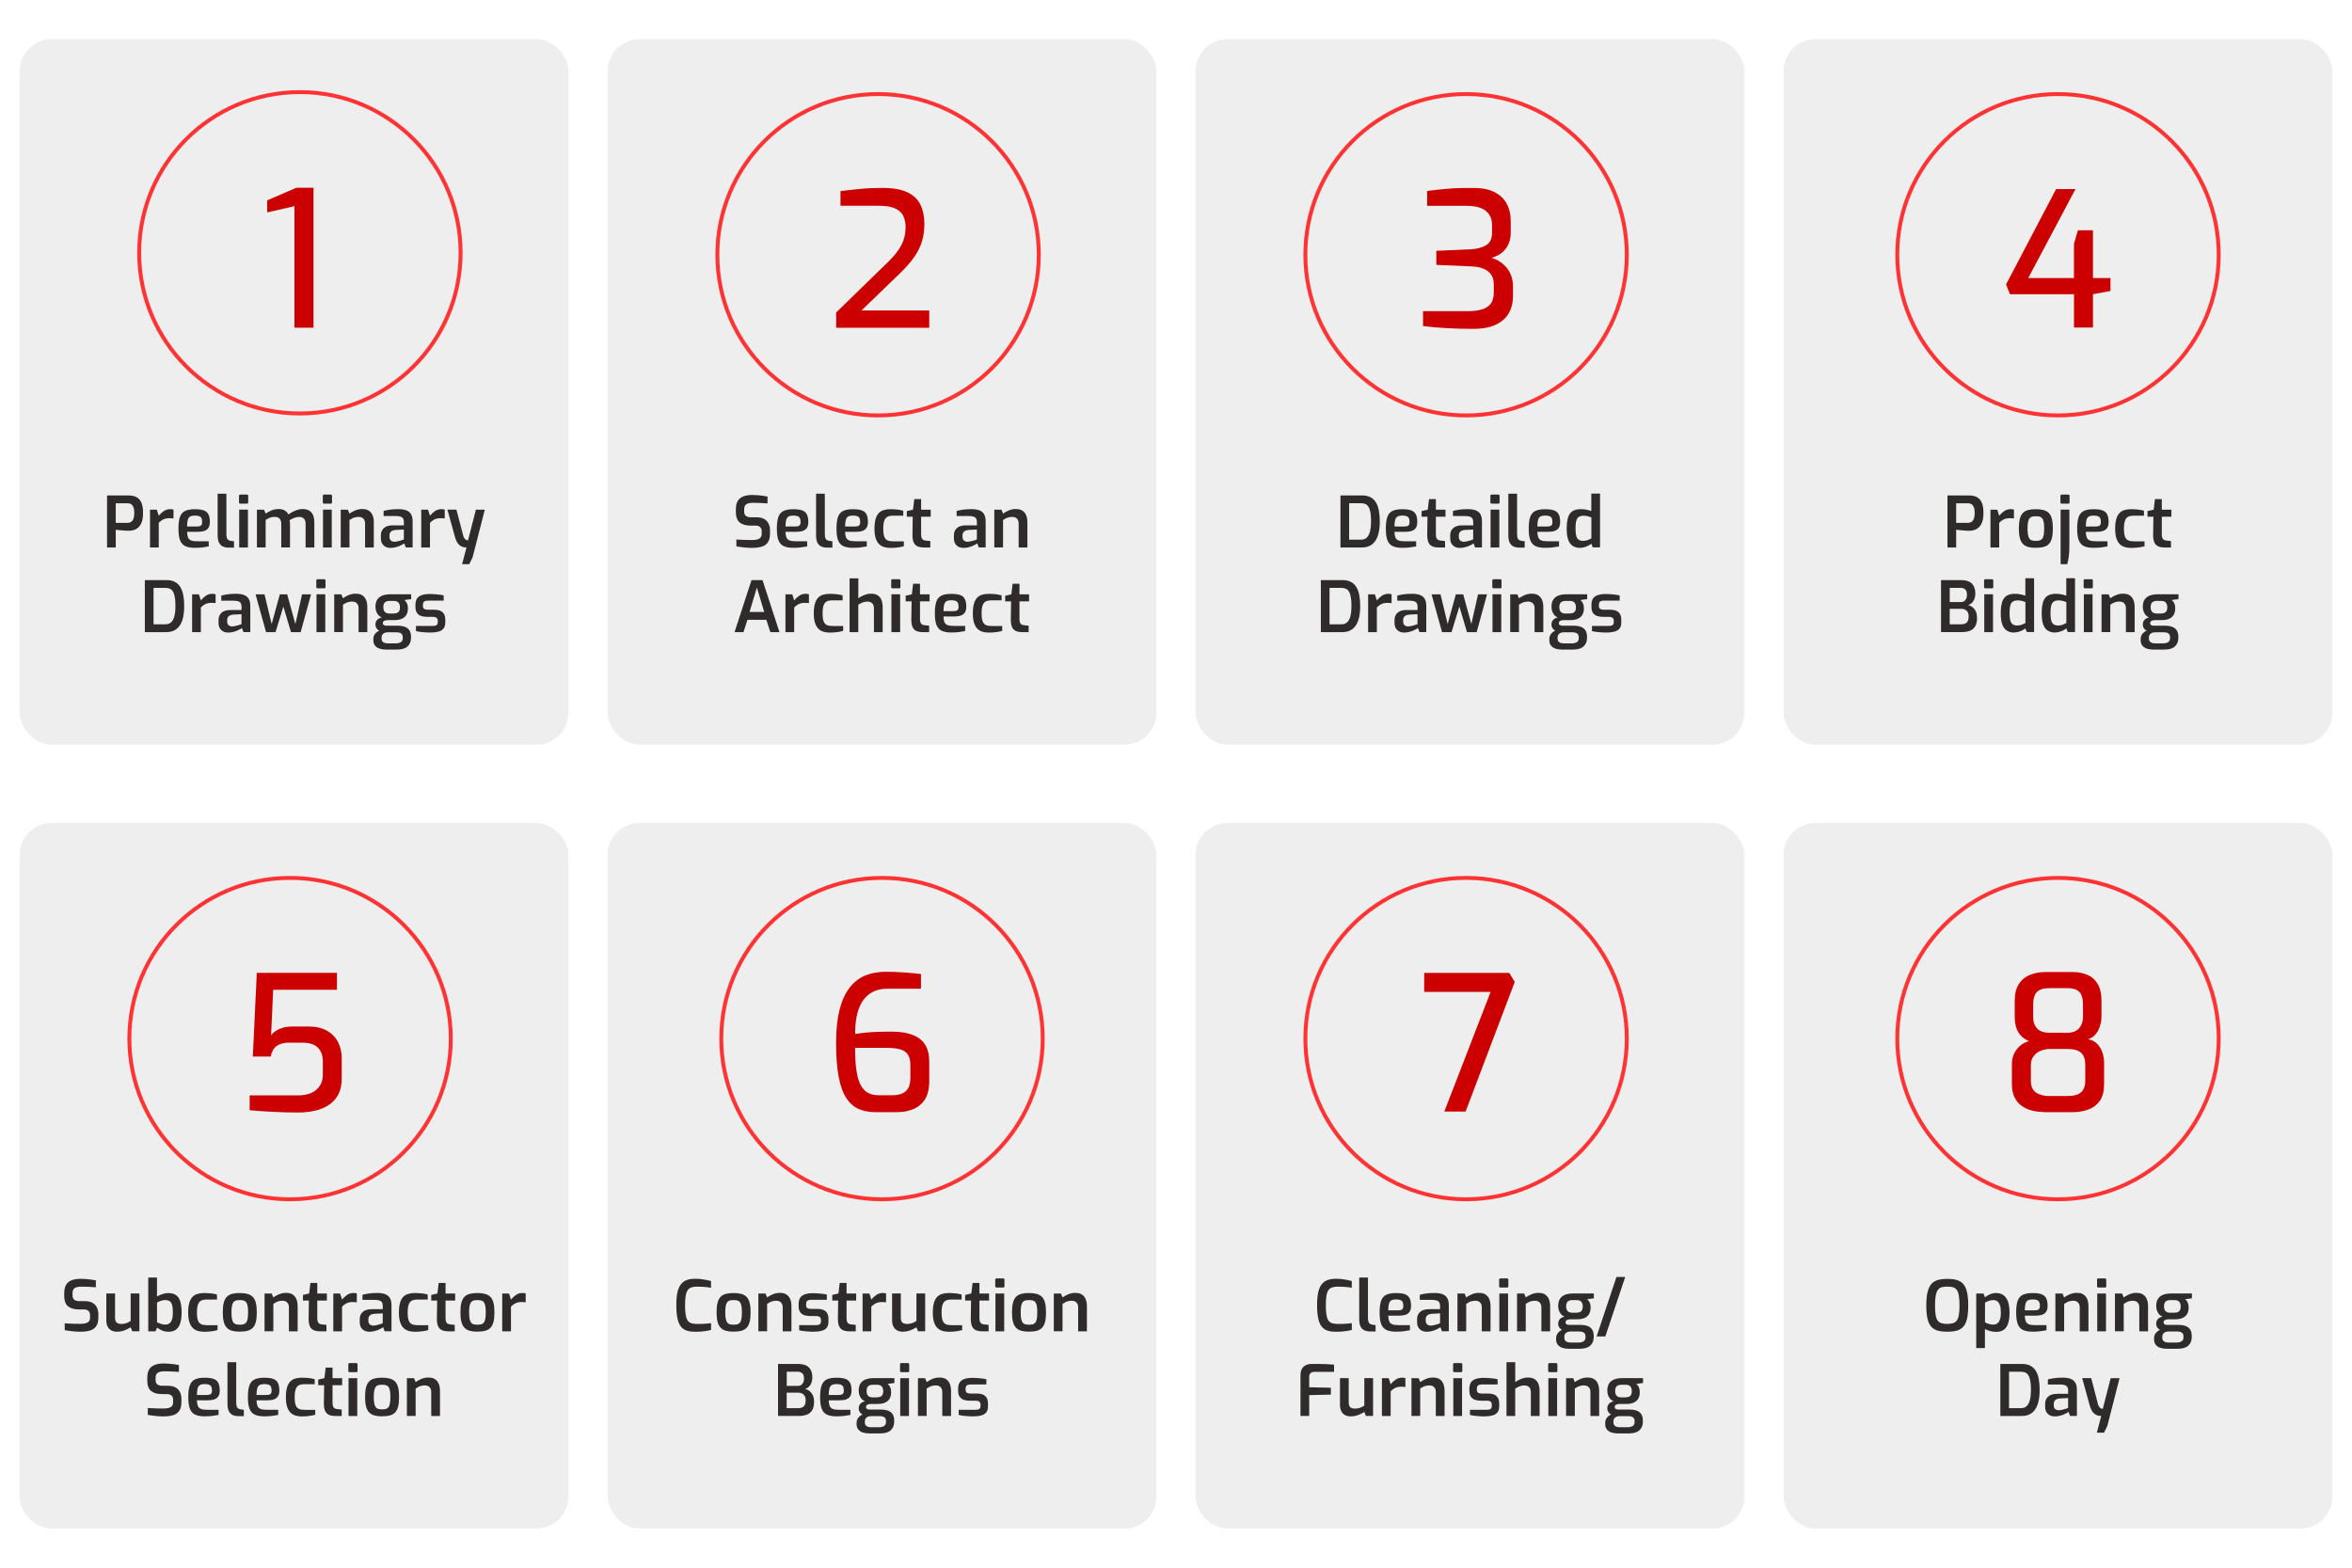 <?xml version="1.0" encoding="UTF-8"?>
<svg id="Layer_4" data-name="Layer 4" xmlns="http://www.w3.org/2000/svg" viewBox="0 0 600 400">
  <defs>
    <style>
      .cls-1, .cls-2 {
        fill: none;
      }

      .cls-3 {
        fill: #eee;
      }

      .cls-4 {
        fill: #c00;
      }

      .cls-5 {
        fill: #2f2b2a;
      }

      .cls-2 {
        stroke: #f33;
        stroke-miterlimit: 10;
      }
    </style>
  </defs>
  <rect class="cls-1" width="150" height="200"/>
  <rect class="cls-1" x="150" width="150" height="200"/>
  <rect class="cls-1" x="300" width="150" height="200"/>
  <rect class="cls-1" x="450" width="150" height="200"/>
  <rect class="cls-3" x="5" y="10" width="140" height="180" rx="8.11" ry="8.11"/>
  <rect class="cls-3" x="155" y="10" width="140" height="180" rx="8.11" ry="8.11"/>
  <rect class="cls-3" x="305" y="10" width="140" height="180" rx="8.11" ry="8.11"/>
  <rect class="cls-3" x="455" y="10" width="140" height="180" rx="8.11" ry="8.11"/>
  <rect class="cls-1" x="150" width="150" height="200"/>
  <rect class="cls-1" x="300" width="150" height="200"/>
  <rect class="cls-1" x="450" width="150" height="200"/>
  <g>
    <path class="cls-5" d="M27.31,139.69v-13.28h5.49c.42,0,.85,.05,1.28,.15,.43,.1,.83,.3,1.2,.6,.37,.3,.66,.74,.88,1.33,.22,.59,.33,1.37,.33,2.36s-.11,1.78-.34,2.38c-.23,.6-.53,1.06-.89,1.38-.37,.32-.76,.53-1.19,.65-.43,.11-.84,.17-1.23,.17-.2,0-.46,0-.77-.03s-.62-.04-.95-.07c-.33-.03-.64-.06-.92-.09-.28-.03-.51-.06-.67-.08v4.54h-2.21Zm2.21-6.28h2.99c.35,0,.65-.08,.92-.24,.26-.16,.47-.43,.61-.79,.14-.37,.22-.87,.22-1.5s-.08-1.12-.23-1.48-.35-.62-.59-.76c-.25-.15-.53-.23-.85-.23h-3.06v5Z"/>
    <path class="cls-5" d="M38.27,139.69v-9.65h1.73l.5,1.55c.38-.47,.81-.86,1.28-1.19,.47-.32,1.03-.49,1.67-.49,.13,0,.27,0,.41,.03,.14,.02,.28,.04,.4,.08v2.27c-.17-.02-.35-.04-.54-.05-.19-.01-.38-.02-.56-.02-.37,0-.71,.04-1.02,.13-.31,.08-.59,.21-.85,.39-.26,.17-.53,.39-.79,.66v6.3h-2.23Z"/>
    <path class="cls-5" d="M49.76,139.78c-1.04,0-1.88-.14-2.49-.43-.62-.29-1.06-.79-1.34-1.5-.28-.71-.41-1.71-.41-2.98s.13-2.3,.4-3.01c.26-.71,.7-1.21,1.31-1.5,.61-.29,1.44-.43,2.48-.43,.92,0,1.67,.09,2.22,.28,.56,.19,.97,.52,1.22,.99,.26,.47,.39,1.14,.39,2.01,0,.61-.12,1.1-.36,1.47-.24,.37-.58,.63-1.04,.78-.45,.16-.98,.23-1.59,.23h-2.83c.02,.6,.1,1.08,.24,1.43,.14,.35,.39,.61,.76,.76,.37,.16,.9,.23,1.61,.23h2.92v1.31c-.49,.1-1.01,.18-1.56,.25-.55,.07-1.19,.11-1.94,.11Zm-2.05-5.45h2.63c.42,0,.73-.08,.93-.24,.2-.16,.3-.46,.3-.89s-.06-.75-.18-.99c-.12-.24-.32-.41-.59-.51-.28-.1-.64-.15-1.08-.15-.5,0-.9,.08-1.19,.23s-.5,.43-.62,.84-.19,.98-.19,1.72Z"/>
    <path class="cls-5" d="M58.38,139.73c-.64,0-1.17-.11-1.59-.32s-.74-.55-.95-1.01c-.21-.46-.32-1.06-.32-1.82v-10.62h2.23v10.31c0,.43,.04,.77,.13,1.01s.22,.41,.39,.51c.17,.1,.37,.17,.61,.21l.81,.11v1.62h-1.31Z"/>
    <path class="cls-5" d="M61.31,128.51c-.23,0-.34-.11-.34-.32v-1.64c0-.24,.11-.36,.34-.36h1.69c.11,0,.19,.04,.24,.11,.05,.07,.08,.16,.08,.25v1.64c0,.22-.11,.32-.32,.32h-1.69Zm-.29,11.18v-9.65h2.23v9.65h-2.23Z"/>
    <path class="cls-5" d="M65.54,139.69v-9.65h1.82l.41,1.01c.44-.31,.93-.58,1.47-.82,.53-.23,1.17-.35,1.9-.35,.6,0,1.11,.13,1.52,.39s.72,.59,.93,1c.28-.22,.61-.43,1-.64,.39-.21,.81-.39,1.25-.53,.44-.14,.88-.22,1.31-.22,.74,0,1.34,.15,1.79,.44,.45,.29,.77,.7,.96,1.22,.19,.52,.29,1.12,.29,1.81v6.34h-2.23v-6.16c0-.35-.07-.64-.2-.88-.13-.24-.31-.43-.55-.56s-.52-.2-.85-.2c-.43,0-.87,.08-1.31,.25s-.84,.37-1.2,.61c.05,.12,.08,.25,.1,.4,.02,.14,.03,.29,.03,.43v6.1h-2.23v-6.16c0-.35-.07-.64-.2-.88-.13-.24-.31-.43-.55-.56-.23-.13-.52-.2-.85-.2-.31,0-.6,.03-.87,.09-.27,.06-.53,.15-.77,.27-.24,.12-.49,.26-.74,.43v7h-2.23Z"/>
    <path class="cls-5" d="M82.69,128.51c-.23,0-.34-.11-.34-.32v-1.64c0-.24,.11-.36,.34-.36h1.69c.11,0,.19,.04,.24,.11,.05,.07,.08,.16,.08,.25v1.64c0,.22-.11,.32-.32,.32h-1.69Zm-.29,11.18v-9.65h2.23v9.65h-2.23Z"/>
    <path class="cls-5" d="M86.92,139.69v-9.65h1.82l.41,1.01c.4-.3,.88-.57,1.45-.81,.57-.24,1.16-.36,1.77-.36,.76,0,1.35,.15,1.78,.46,.43,.31,.74,.72,.93,1.23,.19,.52,.28,1.08,.28,1.69v6.43h-2.23v-6.16c0-.35-.07-.64-.2-.88-.13-.24-.31-.43-.55-.56-.23-.13-.52-.2-.85-.2-.31,0-.6,.03-.87,.09-.27,.06-.53,.15-.77,.27-.24,.12-.49,.26-.74,.43v7h-2.23Z"/>
    <path class="cls-5" d="M99.6,139.8c-.72,0-1.31-.22-1.76-.65-.46-.43-.68-1.03-.68-1.78v-.81c0-.74,.25-1.35,.77-1.82,.51-.47,1.29-.7,2.35-.7h2.75v-.85c0-.34-.06-.62-.18-.85-.12-.23-.34-.4-.65-.51-.31-.11-.79-.17-1.42-.17h-2.92v-1.3c.44-.12,.97-.22,1.57-.31,.6-.09,1.31-.14,2.14-.14,.79-.01,1.46,.08,2.02,.28s.97,.53,1.25,.98,.42,1.08,.42,1.87v6.64h-1.75l-.38-1.04c-.08,.07-.23,.17-.45,.29s-.49,.25-.81,.39c-.32,.14-.68,.25-1.07,.34-.39,.09-.79,.14-1.2,.14Zm1.08-1.57c.16,0,.33-.02,.53-.06,.2-.04,.4-.09,.6-.14,.2-.05,.39-.11,.57-.16,.17-.05,.32-.1,.43-.15,.11-.05,.18-.08,.21-.09v-2.52l-2.09,.11c-.55,.05-.95,.19-1.2,.43-.25,.24-.37,.56-.37,.95v.4c0,.3,.06,.54,.19,.73,.13,.19,.29,.31,.49,.39,.2,.07,.41,.11,.64,.13Z"/>
    <path class="cls-5" d="M107.46,139.69v-9.65h1.73l.5,1.55c.38-.47,.81-.86,1.28-1.19,.47-.32,1.03-.49,1.67-.49,.13,0,.27,0,.41,.03,.14,.02,.28,.04,.4,.08v2.27c-.17-.02-.35-.04-.54-.05-.19-.01-.38-.02-.56-.02-.37,0-.71,.04-1.02,.13-.31,.08-.59,.21-.85,.39-.26,.17-.53,.39-.79,.66v6.3h-2.23Z"/>
    <path class="cls-5" d="M117.88,143.96l1.12-4.27c-.47,0-.89-.09-1.27-.27-.38-.18-.7-.45-.96-.81-.26-.36-.48-.82-.65-1.39l-1.98-7.18h2.3l1.75,6.73c.08,.28,.19,.49,.31,.63,.12,.14,.24,.25,.36,.32,.12,.07,.23,.1,.33,.12,.1,.01,.17,.02,.21,.02l2-7.81h2.27l-3.1,12.13-.86,1.78h-1.82Z"/>
    <path class="cls-5" d="M36.95,161.29v-13.28h5.49c.86,0,1.59,.15,2.17,.46,.58,.31,1.05,.75,1.4,1.33s.6,1.28,.75,2.1c.15,.82,.23,1.73,.23,2.75,0,1.46-.17,2.68-.5,3.66-.34,.98-.84,1.72-1.51,2.22-.67,.5-1.51,.76-2.52,.76h-5.49Zm2.21-2h3.06c.61,0,1.1-.18,1.47-.54s.64-.89,.81-1.58c.17-.7,.26-1.54,.26-2.52,0-.91-.05-1.67-.16-2.27-.11-.6-.26-1.07-.47-1.42-.2-.35-.46-.59-.78-.74-.32-.14-.69-.22-1.12-.22h-3.06v9.29Z"/>
    <path class="cls-5" d="M49.01,161.29v-9.65h1.73l.5,1.55c.38-.47,.81-.86,1.28-1.19,.47-.32,1.03-.49,1.67-.49,.13,0,.27,0,.41,.03,.14,.02,.28,.04,.4,.08v2.27c-.17-.02-.35-.04-.54-.05-.19-.01-.38-.02-.56-.02-.37,0-.71,.04-1.02,.13-.31,.08-.59,.21-.85,.39-.26,.17-.53,.39-.79,.66v6.3h-2.23Z"/>
    <path class="cls-5" d="M58.19,161.4c-.72,0-1.31-.22-1.76-.65-.46-.43-.68-1.03-.68-1.78v-.81c0-.74,.25-1.35,.77-1.82,.51-.47,1.29-.7,2.35-.7h2.75v-.85c0-.34-.06-.62-.18-.85-.12-.23-.34-.4-.65-.51-.31-.11-.79-.17-1.42-.17h-2.92v-1.3c.44-.12,.97-.22,1.57-.31,.6-.09,1.31-.14,2.14-.14,.79-.01,1.46,.08,2.02,.28s.97,.53,1.25,.98,.42,1.08,.42,1.87v6.64h-1.75l-.38-1.04c-.08,.07-.23,.17-.45,.29s-.49,.25-.81,.39c-.32,.14-.68,.25-1.07,.34-.39,.09-.79,.14-1.2,.14Zm1.08-1.57c.16,0,.33-.02,.53-.06,.2-.04,.4-.09,.6-.14,.2-.05,.39-.11,.57-.16,.17-.05,.32-.1,.43-.15,.11-.05,.18-.08,.21-.09v-2.52l-2.09,.11c-.55,.05-.95,.19-1.2,.43-.25,.24-.37,.56-.37,.95v.4c0,.3,.06,.54,.19,.73,.13,.19,.29,.31,.49,.39,.2,.07,.41,.11,.64,.13Z"/>
    <path class="cls-5" d="M67.87,161.29l-2.68-9.65h2.29l1.82,7.58,2.09-7.58h1.87l2.09,7.58,1.71-7.58h2.29l-2.65,9.65h-2.47l-1.94-6.53-2,6.53h-2.41Z"/>
    <path class="cls-5" d="M81.03,150.11c-.23,0-.34-.11-.34-.32v-1.64c0-.24,.11-.36,.34-.36h1.69c.11,0,.19,.04,.24,.11,.05,.07,.08,.16,.08,.25v1.64c0,.22-.11,.32-.32,.32h-1.69Zm-.29,11.18v-9.65h2.23v9.65h-2.23Z"/>
    <path class="cls-5" d="M85.26,161.29v-9.65h1.82l.41,1.01c.4-.3,.88-.57,1.45-.81,.57-.24,1.16-.36,1.77-.36,.76,0,1.35,.15,1.78,.46,.43,.31,.74,.72,.93,1.23,.19,.52,.28,1.08,.28,1.69v6.43h-2.23v-6.16c0-.35-.07-.64-.2-.88-.13-.24-.31-.43-.55-.56-.23-.13-.52-.2-.85-.2-.31,0-.6,.03-.87,.09-.27,.06-.53,.15-.77,.27-.24,.12-.49,.26-.74,.43v7h-2.23Z"/>
    <path class="cls-5" d="M98.4,165.74c-.61,0-1.16-.09-1.64-.26s-.85-.44-1.12-.79c-.27-.35-.4-.78-.4-1.29v-.34c0-.53,.15-.97,.45-1.34s.68-.64,1.15-.84c.47-.19,.95-.29,1.46-.29l.65,.74c-.3,0-.57,.05-.81,.14-.24,.1-.43,.24-.58,.43-.14,.19-.22,.43-.22,.72v.29c0,.43,.14,.75,.43,.95,.29,.2,.7,.3,1.22,.3h1.96c.55,0,.99-.11,1.31-.32s.48-.53,.48-.96v-.31c0-.26-.05-.49-.16-.67-.11-.18-.28-.32-.52-.42-.24-.1-.56-.15-.97-.15h-2.41c-.96,0-1.68-.19-2.17-.56-.49-.37-.73-.84-.73-1.4,0-.48,.14-.88,.42-1.19,.28-.31,.67-.52,1.18-.63-.41-.19-.73-.44-.96-.74-.23-.3-.4-.62-.49-.97-.1-.35-.14-.7-.14-1.06,0-.73,.15-1.33,.45-1.79s.74-.8,1.31-1.03c.58-.22,1.29-.33,2.14-.33h5.2v1.24l-1.71,.23c.12,.12,.25,.26,.39,.43,.14,.17,.25,.39,.35,.67s.14,.64,.14,1.08c0,.54-.11,1.03-.33,1.48-.22,.44-.58,.8-1.09,1.06-.5,.26-1.18,.4-2.03,.4h-1.64c-.38,0-.7,.06-.94,.18-.24,.12-.36,.32-.36,.61,0,.24,.1,.41,.29,.5,.19,.1,.4,.14,.61,.14h2.86c.73,0,1.35,.1,1.86,.29,.51,.19,.9,.49,1.16,.9,.26,.41,.4,.95,.4,1.62v.31c0,.92-.3,1.65-.89,2.18-.59,.53-1.5,.79-2.73,.79h-2.83Zm.92-9.2h1.04c.44,0,.79-.07,1.04-.21,.25-.14,.41-.32,.5-.56,.09-.23,.13-.5,.13-.78,0-.41-.06-.74-.19-.98-.13-.25-.31-.42-.54-.53-.23-.11-.52-.16-.85-.16h-1.01c-.54,0-.95,.12-1.23,.36-.28,.24-.42,.65-.42,1.22s.13,.99,.4,1.25c.26,.26,.64,.39,1.13,.39Z"/>
    <path class="cls-5" d="M109.83,161.4c-.28,0-.59,0-.94-.03s-.71-.04-1.06-.07c-.35-.03-.68-.07-.98-.12-.3-.05-.55-.1-.74-.16v-1.31h4.16c.3,0,.56-.02,.77-.07,.21-.05,.37-.14,.48-.29,.11-.14,.16-.36,.16-.65v-.34c0-.3-.1-.54-.3-.71-.2-.17-.54-.26-1.03-.26h-1.46c-.56,0-1.07-.08-1.5-.23-.44-.16-.78-.42-1.03-.79s-.38-.88-.38-1.51v-.54c0-.61,.12-1.12,.35-1.52,.23-.4,.62-.71,1.17-.92,.55-.21,1.27-.32,2.19-.32,.38,0,.8,.02,1.24,.05,.44,.04,.87,.08,1.28,.13,.41,.05,.73,.12,.97,.19v1.31h-3.92c-.44,0-.78,.08-1.02,.22-.23,.15-.35,.43-.35,.84v.34c0,.26,.05,.46,.16,.59s.27,.22,.49,.27c.22,.05,.47,.07,.77,.07h1.49c.95,0,1.65,.22,2.11,.65,.46,.43,.68,1.04,.68,1.84v.79c0,.65-.15,1.16-.45,1.53-.3,.37-.73,.63-1.29,.78-.56,.15-1.23,.23-2.01,.23Z"/>
  </g>
  <g>
    <path class="cls-5" d="M191.98,139.8c-.32,0-.67,0-1.04-.03s-.74-.05-1.12-.09-.74-.08-1.07-.13-.64-.09-.9-.15v-1.75c.34,.02,.73,.05,1.18,.07,.45,.02,.92,.04,1.41,.05,.49,.01,.97,.02,1.42,.02,.48,0,.91-.04,1.28-.14,.37-.09,.66-.25,.86-.48,.2-.23,.31-.55,.31-.97v-.63c0-.47-.13-.83-.4-1.08s-.65-.38-1.17-.38h-1.24c-1.21,0-2.15-.26-2.8-.79-.65-.53-.98-1.43-.98-2.72v-.68c0-1.28,.36-2.21,1.07-2.78,.71-.57,1.74-.85,3.07-.85,.46,0,.93,.02,1.41,.06,.49,.04,.95,.09,1.4,.15,.44,.06,.82,.13,1.13,.2v1.75c-.53-.04-1.13-.07-1.81-.11-.68-.04-1.3-.05-1.88-.05-.46,0-.86,.05-1.21,.14s-.61,.27-.79,.51c-.18,.25-.27,.61-.27,1.09v.43c0,.56,.15,.96,.46,1.19,.31,.23,.75,.34,1.32,.34h1.39c.78,0,1.42,.14,1.93,.43,.5,.29,.88,.68,1.12,1.18,.25,.5,.37,1.07,.37,1.7v.85c0,.98-.19,1.74-.58,2.27-.38,.53-.91,.89-1.58,1.08-.67,.19-1.44,.29-2.3,.29Z"/>
    <path class="cls-5" d="M202.42,139.78c-1.04,0-1.88-.14-2.49-.43-.62-.29-1.06-.79-1.34-1.5-.28-.71-.41-1.71-.41-2.98s.13-2.3,.4-3.01c.26-.71,.7-1.21,1.31-1.5,.61-.29,1.44-.43,2.48-.43,.92,0,1.67,.09,2.22,.28,.56,.19,.97,.52,1.22,.99,.26,.47,.39,1.14,.39,2.01,0,.61-.12,1.1-.36,1.47-.24,.37-.58,.63-1.04,.78-.45,.16-.98,.23-1.59,.23h-2.83c.02,.6,.1,1.08,.24,1.43,.14,.35,.39,.61,.76,.76,.37,.16,.9,.23,1.61,.23h2.92v1.31c-.49,.1-1.01,.18-1.56,.25-.55,.07-1.19,.11-1.94,.11Zm-2.05-5.45h2.63c.42,0,.73-.08,.93-.24,.2-.16,.3-.46,.3-.89s-.06-.75-.18-.99c-.12-.24-.32-.41-.59-.51-.28-.1-.64-.15-1.08-.15-.5,0-.9,.08-1.19,.23s-.5,.43-.62,.84-.19,.98-.19,1.72Z"/>
    <path class="cls-5" d="M211.04,139.73c-.64,0-1.17-.11-1.59-.32s-.74-.55-.95-1.01c-.21-.46-.32-1.06-.32-1.82v-10.62h2.23v10.31c0,.43,.04,.77,.13,1.01s.22,.41,.39,.51c.17,.1,.37,.17,.61,.21l.81,.11v1.62h-1.31Z"/>
    <path class="cls-5" d="M217.63,139.78c-1.04,0-1.88-.14-2.49-.43-.62-.29-1.06-.79-1.34-1.5-.28-.71-.41-1.71-.41-2.98s.13-2.3,.4-3.01c.26-.71,.7-1.21,1.31-1.5,.61-.29,1.44-.43,2.48-.43,.92,0,1.67,.09,2.22,.28,.56,.19,.97,.52,1.22,.99,.26,.47,.39,1.14,.39,2.01,0,.61-.12,1.1-.36,1.47-.24,.37-.58,.63-1.04,.78-.45,.16-.98,.23-1.59,.23h-2.83c.02,.6,.1,1.08,.24,1.43,.14,.35,.39,.61,.76,.76,.37,.16,.9,.23,1.61,.23h2.92v1.31c-.49,.1-1.01,.18-1.56,.25-.55,.07-1.19,.11-1.94,.11Zm-2.05-5.45h2.63c.42,0,.73-.08,.93-.24,.2-.16,.3-.46,.3-.89s-.06-.75-.18-.99c-.12-.24-.32-.41-.59-.51-.28-.1-.64-.15-1.08-.15-.5,0-.9,.08-1.19,.23s-.5,.43-.62,.84-.19,.98-.19,1.72Z"/>
    <path class="cls-5" d="M227.08,139.8c-.58,0-1.11-.08-1.59-.23-.49-.15-.91-.41-1.27-.77s-.64-.87-.84-1.5c-.2-.64-.3-1.43-.3-2.39s.09-1.8,.28-2.45c.19-.65,.45-1.16,.8-1.53,.35-.37,.77-.63,1.27-.78s1.06-.23,1.7-.23c.54,0,1.09,.03,1.64,.08,.55,.05,1.1,.15,1.66,.3v1.28h-2.63c-.58,0-1.04,.09-1.4,.27-.36,.18-.63,.51-.81,.99-.18,.48-.27,1.17-.27,2.07s.09,1.56,.27,2.03c.18,.46,.45,.77,.82,.94s.84,.24,1.41,.24h2.75v1.26c-.29,.08-.62,.16-1.01,.23-.38,.07-.79,.12-1.22,.15-.43,.04-.85,.05-1.27,.05Z"/>
    <path class="cls-5" d="M235.72,139.69c-.7,0-1.27-.1-1.71-.32-.44-.21-.77-.56-.96-1.05-.2-.49-.29-1.14-.28-1.94l.07-4.54h-1.51v-1.44l1.58-.36,.32-2.7h1.75v2.7h2.45v1.8h-2.45v4.52c0,.31,.03,.57,.09,.76,.06,.2,.15,.35,.26,.47s.24,.2,.37,.24c.13,.05,.27,.08,.41,.09l1.21,.13v1.64h-1.6Z"/>
    <path class="cls-5" d="M245.78,139.8c-.72,0-1.31-.22-1.76-.65-.46-.43-.68-1.03-.68-1.78v-.81c0-.74,.25-1.35,.77-1.82,.51-.47,1.29-.7,2.35-.7h2.75v-.85c0-.34-.06-.62-.18-.85-.12-.23-.34-.4-.65-.51-.31-.11-.79-.17-1.42-.17h-2.92v-1.3c.44-.12,.97-.22,1.57-.31,.6-.09,1.31-.14,2.14-.14,.79-.01,1.46,.08,2.02,.28s.97,.53,1.25,.98,.42,1.08,.42,1.87v6.64h-1.75l-.38-1.04c-.08,.07-.23,.17-.45,.29s-.49,.25-.81,.39c-.32,.14-.68,.25-1.07,.34-.39,.09-.79,.14-1.2,.14Zm1.08-1.57c.16,0,.33-.02,.53-.06,.2-.04,.4-.09,.6-.14,.2-.05,.39-.11,.57-.16,.17-.05,.32-.1,.43-.15,.11-.05,.18-.08,.21-.09v-2.52l-2.09,.11c-.55,.05-.95,.19-1.2,.43-.25,.24-.37,.56-.37,.95v.4c0,.3,.06,.54,.19,.73,.13,.19,.29,.31,.49,.39,.2,.07,.41,.11,.64,.13Z"/>
    <path class="cls-5" d="M253.65,139.69v-9.65h1.82l.41,1.01c.4-.3,.88-.57,1.45-.81,.57-.24,1.16-.36,1.77-.36,.76,0,1.35,.15,1.78,.46,.43,.31,.74,.72,.93,1.23,.19,.52,.28,1.08,.28,1.69v6.43h-2.23v-6.16c0-.35-.07-.64-.2-.88-.13-.24-.31-.43-.55-.56-.23-.13-.52-.2-.85-.2-.31,0-.6,.03-.87,.09-.27,.06-.53,.15-.77,.27-.24,.12-.49,.26-.74,.43v7h-2.23Z"/>
    <path class="cls-5" d="M187.39,161.29l4.32-13.28h2.81l4.32,13.28h-2.32l-1.03-3.15h-4.81l-1.01,3.15h-2.29Zm3.82-5.15h3.74l-1.87-6.23-1.87,6.23Z"/>
    <path class="cls-5" d="M200.37,161.29v-9.65h1.73l.5,1.55c.38-.47,.81-.86,1.28-1.19,.47-.32,1.03-.49,1.67-.49,.13,0,.27,0,.41,.03,.14,.02,.28,.04,.4,.08v2.27c-.17-.02-.35-.04-.54-.05-.19-.01-.38-.02-.56-.02-.37,0-.71,.04-1.02,.13-.31,.08-.59,.21-.85,.39-.26,.17-.53,.39-.79,.66v6.3h-2.23Z"/>
    <path class="cls-5" d="M211.6,161.4c-.58,0-1.11-.08-1.59-.23-.49-.15-.91-.41-1.27-.77s-.64-.87-.84-1.5c-.2-.64-.3-1.43-.3-2.39s.09-1.8,.28-2.45c.19-.65,.45-1.16,.8-1.53,.35-.37,.77-.63,1.27-.78s1.06-.23,1.7-.23c.54,0,1.09,.03,1.64,.08,.55,.05,1.1,.15,1.66,.3v1.28h-2.63c-.58,0-1.04,.09-1.4,.27-.36,.18-.63,.51-.81,.99-.18,.48-.27,1.17-.27,2.07s.09,1.56,.27,2.03c.18,.46,.45,.77,.82,.94s.84,.24,1.41,.24h2.75v1.26c-.29,.08-.62,.16-1.01,.23-.38,.07-.79,.12-1.22,.15-.43,.04-.85,.05-1.27,.05Z"/>
    <path class="cls-5" d="M216.73,161.29v-13.72h2.23v5.08c.38-.29,.87-.56,1.45-.8,.58-.25,1.18-.37,1.79-.37,.71,0,1.28,.14,1.72,.43,.44,.29,.76,.69,.95,1.2,.2,.51,.3,1.09,.3,1.74v6.44h-2.23v-6.17c0-.34-.07-.63-.2-.87-.13-.25-.32-.43-.56-.56-.24-.13-.52-.19-.85-.19s-.6,.03-.86,.1c-.26,.07-.52,.16-.77,.28s-.49,.26-.75,.41v7h-2.23Z"/>
    <path class="cls-5" d="M227.69,150.11c-.23,0-.34-.11-.34-.32v-1.64c0-.24,.11-.36,.34-.36h1.69c.11,0,.19,.04,.24,.11,.05,.07,.08,.16,.08,.25v1.64c0,.22-.11,.32-.32,.32h-1.69Zm-.29,11.18v-9.65h2.23v9.65h-2.23Z"/>
    <path class="cls-5" d="M235.43,161.29c-.7,0-1.27-.1-1.71-.32-.44-.21-.77-.56-.96-1.05-.2-.49-.29-1.14-.28-1.94l.07-4.54h-1.51v-1.44l1.58-.36,.32-2.7h1.75v2.7h2.45v1.8h-2.45v4.52c0,.31,.03,.57,.09,.76,.06,.2,.15,.35,.26,.47s.24,.2,.37,.24c.13,.05,.27,.08,.41,.09l1.21,.13v1.64h-1.6Z"/>
    <path class="cls-5" d="M242.72,161.38c-1.04,0-1.88-.14-2.49-.43-.62-.29-1.06-.79-1.34-1.5-.28-.71-.41-1.71-.41-2.98s.13-2.3,.4-3.01c.26-.71,.7-1.21,1.31-1.5,.61-.29,1.44-.43,2.48-.43,.92,0,1.67,.09,2.22,.28,.56,.19,.97,.52,1.22,.99,.26,.47,.39,1.14,.39,2.01,0,.61-.12,1.1-.36,1.47-.24,.37-.58,.63-1.04,.78-.45,.16-.98,.23-1.59,.23h-2.83c.02,.6,.1,1.08,.24,1.43,.14,.35,.39,.61,.76,.76,.37,.16,.9,.23,1.61,.23h2.92v1.31c-.49,.1-1.01,.18-1.56,.25-.55,.07-1.19,.11-1.94,.11Zm-2.05-5.45h2.63c.42,0,.73-.08,.93-.24,.2-.16,.3-.46,.3-.89s-.06-.75-.18-.99c-.12-.24-.32-.41-.59-.51-.28-.1-.64-.15-1.08-.15-.5,0-.9,.08-1.19,.23s-.5,.43-.62,.84-.19,.98-.19,1.72Z"/>
    <path class="cls-5" d="M252.17,161.4c-.58,0-1.11-.08-1.59-.23-.49-.15-.91-.41-1.27-.77s-.64-.87-.84-1.5c-.2-.64-.3-1.43-.3-2.39s.09-1.8,.28-2.45c.19-.65,.45-1.16,.8-1.53,.35-.37,.77-.63,1.27-.78s1.06-.23,1.7-.23c.54,0,1.09,.03,1.64,.08,.55,.05,1.1,.15,1.66,.3v1.28h-2.63c-.58,0-1.04,.09-1.4,.27-.36,.18-.63,.51-.81,.99-.18,.48-.27,1.17-.27,2.07s.09,1.56,.27,2.03c.18,.46,.45,.77,.82,.94s.84,.24,1.41,.24h2.75v1.26c-.29,.08-.62,.16-1.01,.23-.38,.07-.79,.12-1.22,.15-.43,.04-.85,.05-1.27,.05Z"/>
    <path class="cls-5" d="M260.81,161.29c-.7,0-1.27-.1-1.71-.32-.44-.21-.77-.56-.96-1.05-.2-.49-.29-1.14-.28-1.94l.07-4.54h-1.51v-1.44l1.58-.36,.32-2.7h1.75v2.7h2.45v1.8h-2.45v4.52c0,.31,.03,.57,.09,.76,.06,.2,.15,.35,.26,.47s.24,.2,.37,.24c.13,.05,.27,.08,.41,.09l1.21,.13v1.64h-1.6Z"/>
  </g>
  <g>
    <path class="cls-5" d="M341.95,139.69v-13.28h5.49c.86,0,1.59,.15,2.17,.46,.58,.31,1.05,.75,1.4,1.33s.6,1.28,.75,2.1c.15,.82,.23,1.73,.23,2.75,0,1.46-.17,2.68-.5,3.66-.34,.98-.84,1.72-1.51,2.22-.67,.5-1.51,.76-2.52,.76h-5.49Zm2.21-2h3.06c.61,0,1.1-.18,1.47-.54s.64-.89,.81-1.58c.17-.7,.26-1.54,.26-2.52,0-.91-.05-1.67-.16-2.27-.11-.6-.26-1.07-.47-1.42-.2-.35-.46-.59-.78-.74-.32-.14-.69-.22-1.12-.22h-3.06v9.29Z"/>
    <path class="cls-5" d="M357.77,139.78c-1.04,0-1.88-.14-2.49-.43-.62-.29-1.06-.79-1.34-1.5-.28-.71-.41-1.71-.41-2.98s.13-2.3,.4-3.01c.26-.71,.7-1.21,1.31-1.5,.61-.29,1.44-.43,2.48-.43,.92,0,1.67,.09,2.22,.28,.56,.19,.97,.52,1.22,.99,.26,.47,.39,1.14,.39,2.01,0,.61-.12,1.1-.36,1.47-.24,.37-.58,.63-1.04,.78-.45,.16-.98,.23-1.59,.23h-2.83c.02,.6,.1,1.08,.24,1.43,.14,.35,.39,.61,.76,.76,.37,.16,.9,.23,1.61,.23h2.92v1.31c-.49,.1-1.01,.18-1.56,.25-.55,.07-1.19,.11-1.94,.11Zm-2.05-5.45h2.63c.42,0,.73-.08,.93-.24,.2-.16,.3-.46,.3-.89s-.06-.75-.18-.99c-.12-.24-.32-.41-.59-.51-.28-.1-.64-.15-1.08-.15-.5,0-.9,.08-1.19,.23s-.5,.43-.62,.84-.19,.98-.19,1.72Z"/>
    <path class="cls-5" d="M367.04,139.69c-.7,0-1.27-.1-1.71-.32-.44-.21-.77-.56-.96-1.05-.2-.49-.29-1.14-.28-1.94l.07-4.54h-1.51v-1.44l1.58-.36,.32-2.7h1.75v2.7h2.45v1.8h-2.45v4.52c0,.31,.03,.57,.09,.76,.06,.2,.15,.35,.26,.47s.24,.2,.37,.24c.13,.05,.27,.08,.41,.09l1.21,.13v1.64h-1.6Z"/>
    <path class="cls-5" d="M372.39,139.8c-.72,0-1.31-.22-1.76-.65-.46-.43-.68-1.03-.68-1.78v-.81c0-.74,.25-1.35,.77-1.82,.51-.47,1.29-.7,2.35-.7h2.75v-.85c0-.34-.06-.62-.18-.85-.12-.23-.34-.4-.65-.51-.31-.11-.79-.17-1.42-.17h-2.92v-1.3c.44-.12,.97-.22,1.57-.31,.6-.09,1.31-.14,2.14-.14,.79-.01,1.46,.08,2.02,.28s.97,.53,1.25,.98,.42,1.08,.42,1.87v6.64h-1.75l-.38-1.04c-.08,.07-.23,.17-.45,.29s-.49,.25-.81,.39c-.32,.14-.68,.25-1.07,.34-.39,.09-.79,.14-1.2,.14Zm1.08-1.57c.16,0,.33-.02,.53-.06,.2-.04,.4-.09,.6-.14,.2-.05,.39-.11,.57-.16,.17-.05,.32-.1,.43-.15,.11-.05,.18-.08,.21-.09v-2.52l-2.09,.11c-.55,.05-.95,.19-1.2,.43-.25,.24-.37,.56-.37,.95v.4c0,.3,.06,.54,.19,.73,.13,.19,.29,.31,.49,.39,.2,.07,.41,.11,.64,.13Z"/>
    <path class="cls-5" d="M380.54,128.51c-.23,0-.34-.11-.34-.32v-1.64c0-.24,.11-.36,.34-.36h1.69c.11,0,.19,.04,.24,.11,.05,.07,.08,.16,.08,.25v1.64c0,.22-.11,.32-.32,.32h-1.69Zm-.29,11.18v-9.65h2.23v9.65h-2.23Z"/>
    <path class="cls-5" d="M387.64,139.73c-.64,0-1.17-.11-1.59-.32s-.74-.55-.95-1.01c-.21-.46-.32-1.06-.32-1.82v-10.62h2.23v10.31c0,.43,.04,.77,.13,1.01s.22,.41,.39,.51c.17,.1,.37,.17,.61,.21l.81,.11v1.62h-1.31Z"/>
    <path class="cls-5" d="M394.22,139.78c-1.04,0-1.88-.14-2.49-.43-.62-.29-1.06-.79-1.34-1.5-.28-.71-.41-1.71-.41-2.98s.13-2.3,.4-3.01c.26-.71,.7-1.21,1.31-1.5,.61-.29,1.44-.43,2.48-.43,.92,0,1.67,.09,2.22,.28,.56,.19,.97,.52,1.22,.99,.26,.47,.39,1.14,.39,2.01,0,.61-.12,1.1-.36,1.47-.24,.37-.58,.63-1.04,.78-.45,.16-.98,.23-1.59,.23h-2.83c.02,.6,.1,1.08,.24,1.43,.14,.35,.39,.61,.76,.76,.37,.16,.9,.23,1.61,.23h2.92v1.31c-.49,.1-1.01,.18-1.56,.25-.55,.07-1.19,.11-1.94,.11Zm-2.05-5.45h2.63c.42,0,.73-.08,.93-.24,.2-.16,.3-.46,.3-.89s-.06-.75-.18-.99c-.12-.24-.32-.41-.59-.51-.28-.1-.64-.15-1.08-.15-.5,0-.9,.08-1.19,.23s-.5,.43-.62,.84-.19,.98-.19,1.72Z"/>
    <path class="cls-5" d="M403.13,139.8c-.76,0-1.39-.17-1.91-.5-.52-.33-.9-.85-1.16-1.57-.26-.71-.39-1.64-.39-2.78,0-1.2,.11-2.17,.34-2.91,.23-.74,.61-1.28,1.14-1.62,.53-.34,1.25-.51,2.15-.51,.48,0,.95,.05,1.42,.14,.47,.1,.88,.21,1.22,.34v-4.45h2.23v13.73h-1.85l-.38-.94c-.19,.18-.45,.35-.76,.5-.32,.16-.65,.29-1.01,.39s-.71,.15-1.05,.15Zm.76-1.8c.43,0,.82-.07,1.17-.21,.35-.14,.65-.28,.9-.42v-5.36c-.3-.11-.61-.2-.92-.29s-.65-.13-1.03-.13c-.5,0-.91,.09-1.22,.28-.31,.19-.54,.51-.67,.98-.14,.47-.21,1.13-.21,2,0,.8,.07,1.44,.2,1.9,.13,.46,.35,.79,.64,.97,.29,.19,.67,.28,1.14,.28Z"/>
    <path class="cls-5" d="M336.95,161.29v-13.28h5.49c.86,0,1.59,.15,2.17,.46,.58,.31,1.05,.75,1.4,1.33s.6,1.28,.75,2.1c.15,.82,.23,1.73,.23,2.75,0,1.46-.17,2.68-.5,3.66-.34,.98-.84,1.72-1.51,2.22-.67,.5-1.51,.76-2.52,.76h-5.49Zm2.21-2h3.06c.61,0,1.1-.18,1.47-.54s.64-.89,.81-1.58c.17-.7,.26-1.54,.26-2.52,0-.91-.05-1.67-.16-2.27-.11-.6-.26-1.07-.47-1.42-.2-.35-.46-.59-.78-.74-.32-.14-.69-.22-1.12-.22h-3.06v9.29Z"/>
    <path class="cls-5" d="M349.01,161.29v-9.65h1.73l.5,1.55c.38-.47,.81-.86,1.28-1.19,.47-.32,1.03-.49,1.67-.49,.13,0,.27,0,.41,.03,.14,.02,.28,.04,.4,.08v2.27c-.17-.02-.35-.04-.54-.05-.19-.01-.38-.02-.56-.02-.37,0-.71,.04-1.02,.13-.31,.08-.59,.21-.85,.39-.26,.17-.53,.39-.79,.66v6.3h-2.23Z"/>
    <path class="cls-5" d="M358.19,161.4c-.72,0-1.31-.22-1.76-.65-.46-.43-.68-1.03-.68-1.78v-.81c0-.74,.25-1.35,.77-1.82,.51-.47,1.29-.7,2.35-.7h2.75v-.85c0-.34-.06-.62-.18-.85-.12-.23-.34-.4-.65-.51-.31-.11-.79-.17-1.42-.17h-2.92v-1.3c.44-.12,.97-.22,1.57-.31,.6-.09,1.31-.14,2.14-.14,.79-.01,1.46,.08,2.02,.28s.97,.53,1.25,.98,.42,1.08,.42,1.87v6.64h-1.75l-.38-1.04c-.08,.07-.23,.17-.45,.29s-.49,.25-.81,.39c-.32,.14-.68,.25-1.07,.34-.39,.09-.79,.14-1.2,.14Zm1.08-1.57c.16,0,.33-.02,.53-.06,.2-.04,.4-.09,.6-.14,.2-.05,.39-.11,.57-.16,.17-.05,.32-.1,.43-.15,.11-.05,.18-.08,.21-.09v-2.52l-2.09,.11c-.55,.05-.95,.19-1.2,.43-.25,.24-.37,.56-.37,.95v.4c0,.3,.06,.54,.19,.73,.13,.19,.29,.31,.49,.39,.2,.07,.41,.11,.64,.13Z"/>
    <path class="cls-5" d="M367.87,161.29l-2.68-9.65h2.29l1.82,7.58,2.09-7.58h1.87l2.09,7.58,1.71-7.58h2.29l-2.65,9.65h-2.47l-1.94-6.53-2,6.53h-2.41Z"/>
    <path class="cls-5" d="M381.03,150.11c-.23,0-.34-.11-.34-.32v-1.64c0-.24,.11-.36,.34-.36h1.69c.11,0,.19,.04,.24,.11,.05,.07,.08,.16,.08,.25v1.64c0,.22-.11,.32-.32,.32h-1.69Zm-.29,11.18v-9.65h2.23v9.65h-2.23Z"/>
    <path class="cls-5" d="M385.26,161.29v-9.65h1.82l.41,1.01c.4-.3,.88-.57,1.45-.81,.57-.24,1.16-.36,1.77-.36,.76,0,1.35,.15,1.78,.46,.43,.31,.74,.72,.93,1.23,.19,.52,.28,1.08,.28,1.69v6.43h-2.23v-6.16c0-.35-.07-.64-.2-.88-.13-.24-.31-.43-.55-.56-.23-.13-.52-.2-.85-.2-.31,0-.6,.03-.87,.09-.27,.06-.53,.15-.77,.27-.24,.12-.49,.26-.74,.43v7h-2.23Z"/>
    <path class="cls-5" d="M398.4,165.74c-.61,0-1.16-.09-1.64-.26s-.85-.44-1.12-.79c-.27-.35-.4-.78-.4-1.29v-.34c0-.53,.15-.97,.45-1.34s.68-.64,1.15-.84c.47-.19,.95-.29,1.46-.29l.65,.74c-.3,0-.57,.05-.81,.14-.24,.1-.43,.24-.58,.43-.14,.19-.22,.43-.22,.72v.29c0,.43,.14,.75,.43,.95,.29,.2,.7,.3,1.22,.3h1.96c.55,0,.99-.11,1.31-.32s.48-.53,.48-.96v-.31c0-.26-.05-.49-.16-.67-.11-.18-.28-.32-.52-.42-.24-.1-.56-.15-.97-.15h-2.41c-.96,0-1.68-.19-2.17-.56-.49-.37-.73-.84-.73-1.4,0-.48,.14-.88,.42-1.19,.28-.31,.67-.52,1.18-.63-.41-.19-.73-.44-.96-.74-.23-.3-.4-.62-.49-.97-.1-.35-.14-.7-.14-1.06,0-.73,.15-1.33,.45-1.79s.74-.8,1.31-1.03c.58-.22,1.29-.33,2.14-.33h5.2v1.24l-1.71,.23c.12,.12,.25,.26,.39,.43,.14,.17,.25,.39,.35,.67s.14,.64,.14,1.08c0,.54-.11,1.03-.33,1.48-.22,.44-.58,.8-1.09,1.06-.5,.26-1.18,.4-2.03,.4h-1.64c-.38,0-.7,.06-.94,.18-.24,.12-.36,.32-.36,.61,0,.24,.1,.41,.29,.5,.19,.1,.4,.14,.61,.14h2.86c.73,0,1.35,.1,1.86,.29,.51,.19,.9,.49,1.16,.9,.26,.41,.4,.95,.4,1.62v.31c0,.92-.3,1.65-.89,2.18-.59,.53-1.5,.79-2.73,.79h-2.83Zm.92-9.2h1.04c.44,0,.79-.07,1.04-.21,.25-.14,.41-.32,.5-.56,.09-.23,.13-.5,.13-.78,0-.41-.06-.74-.19-.98-.13-.25-.31-.42-.54-.53-.23-.11-.52-.16-.85-.16h-1.01c-.54,0-.95,.12-1.23,.36-.28,.24-.42,.65-.42,1.22s.13,.99,.4,1.25c.26,.26,.64,.39,1.13,.39Z"/>
    <path class="cls-5" d="M409.83,161.4c-.28,0-.59,0-.94-.03s-.71-.04-1.06-.07c-.35-.03-.68-.07-.98-.12-.3-.05-.55-.1-.74-.16v-1.31h4.16c.3,0,.56-.02,.77-.07,.21-.05,.37-.14,.48-.29,.11-.14,.16-.36,.16-.65v-.34c0-.3-.1-.54-.3-.71-.2-.17-.54-.26-1.03-.26h-1.46c-.56,0-1.07-.08-1.5-.23-.44-.16-.78-.42-1.03-.79s-.38-.88-.38-1.51v-.54c0-.61,.12-1.12,.35-1.52,.23-.4,.62-.71,1.17-.92,.55-.21,1.27-.32,2.19-.32,.38,0,.8,.02,1.24,.05,.44,.04,.87,.08,1.28,.13,.41,.05,.73,.12,.97,.19v1.31h-3.92c-.44,0-.78,.08-1.02,.22-.23,.15-.35,.43-.35,.84v.34c0,.26,.05,.46,.16,.59s.27,.22,.49,.27c.22,.05,.47,.07,.77,.07h1.49c.95,0,1.65,.22,2.11,.65,.46,.43,.68,1.04,.68,1.84v.79c0,.65-.15,1.16-.45,1.53-.3,.37-.73,.63-1.29,.78-.56,.15-1.23,.23-2.01,.23Z"/>
  </g>
  <g>
    <path class="cls-5" d="M496.8,139.69v-13.28h5.49c.42,0,.85,.05,1.28,.15,.43,.1,.83,.3,1.2,.6,.37,.3,.66,.74,.88,1.33,.22,.59,.33,1.37,.33,2.36s-.11,1.78-.34,2.38c-.23,.6-.53,1.06-.89,1.38-.37,.32-.76,.53-1.19,.65-.43,.11-.84,.17-1.23,.17-.2,0-.46,0-.77-.03s-.62-.04-.95-.07c-.33-.03-.64-.06-.92-.09-.28-.03-.51-.06-.67-.08v4.54h-2.21Zm2.21-6.28h2.99c.35,0,.65-.08,.92-.24,.26-.16,.47-.43,.61-.79,.14-.37,.22-.87,.22-1.5s-.08-1.12-.23-1.48-.35-.62-.59-.76c-.25-.15-.53-.23-.85-.23h-3.06v5Z"/>
    <path class="cls-5" d="M507.77,139.69v-9.65h1.73l.5,1.55c.38-.47,.81-.86,1.28-1.19,.47-.32,1.03-.49,1.67-.49,.13,0,.27,0,.41,.03,.14,.02,.28,.04,.4,.08v2.27c-.17-.02-.35-.04-.54-.05-.19-.01-.38-.02-.56-.02-.37,0-.71,.04-1.02,.13-.31,.08-.59,.21-.85,.39-.26,.17-.53,.39-.79,.66v6.3h-2.23Z"/>
    <path class="cls-5" d="M519.34,139.78c-.76,0-1.41-.08-1.96-.23-.55-.16-1-.42-1.35-.79s-.61-.88-.77-1.51c-.17-.64-.25-1.43-.25-2.39s.08-1.82,.25-2.46c.17-.64,.43-1.15,.78-1.51s.81-.62,1.36-.76c.55-.14,1.2-.21,1.94-.21s1.43,.08,1.98,.23c.55,.15,1,.41,1.35,.76,.35,.36,.61,.86,.77,1.5,.17,.64,.25,1.46,.25,2.44s-.08,1.78-.24,2.42c-.16,.64-.42,1.15-.76,1.51-.35,.37-.8,.62-1.35,.77-.55,.15-1.22,.22-2,.22Zm0-1.78c.37,0,.69-.03,.95-.1,.26-.07,.48-.2,.66-.41s.3-.53,.39-.95c.08-.43,.13-.99,.13-1.7s-.04-1.25-.13-1.67-.21-.73-.39-.94-.39-.35-.66-.41c-.26-.07-.58-.1-.95-.1s-.67,.03-.94,.1c-.26,.07-.48,.2-.65,.41-.17,.21-.3,.52-.39,.94-.09,.42-.13,.98-.13,1.67s.04,1.28,.13,1.7c.09,.43,.22,.74,.39,.95,.17,.21,.38,.35,.65,.41,.26,.07,.58,.1,.94,.1Z"/>
    <path class="cls-5" d="M525.96,128.51c-.23,0-.34-.11-.34-.32v-1.64c0-.24,.11-.36,.34-.36h1.67c.11,0,.19,.04,.24,.11,.05,.07,.08,.16,.08,.25v1.64c0,.22-.11,.32-.32,.32h-1.67Zm-.29,15.44v-13.91h2.23v9.49c0,.79-.05,1.59-.14,2.38-.1,.8-.23,1.48-.4,2.04h-1.69Z"/>
    <path class="cls-5" d="M534.13,139.78c-1.04,0-1.88-.14-2.49-.43-.62-.29-1.06-.79-1.34-1.5-.28-.71-.41-1.71-.41-2.98s.13-2.3,.4-3.01c.26-.71,.7-1.21,1.31-1.5,.61-.29,1.44-.43,2.48-.43,.92,0,1.67,.09,2.22,.28,.56,.19,.97,.52,1.22,.99,.26,.47,.39,1.14,.39,2.01,0,.61-.12,1.1-.36,1.47-.24,.37-.58,.63-1.04,.78-.45,.16-.98,.23-1.59,.23h-2.83c.02,.6,.1,1.08,.24,1.43,.14,.35,.39,.61,.76,.76,.37,.16,.9,.23,1.61,.23h2.92v1.31c-.49,.1-1.01,.18-1.56,.25-.55,.07-1.19,.11-1.94,.11Zm-2.05-5.45h2.63c.42,0,.73-.08,.93-.24,.2-.16,.3-.46,.3-.89s-.06-.75-.18-.99c-.12-.24-.32-.41-.59-.51-.28-.1-.64-.15-1.08-.15-.5,0-.9,.08-1.19,.23s-.5,.43-.62,.84-.19,.98-.19,1.72Z"/>
    <path class="cls-5" d="M543.58,139.8c-.58,0-1.11-.08-1.59-.23-.49-.15-.91-.41-1.27-.77s-.64-.87-.84-1.5c-.2-.64-.3-1.43-.3-2.39s.09-1.8,.28-2.45c.19-.65,.45-1.16,.8-1.53,.35-.37,.77-.63,1.27-.78s1.06-.23,1.7-.23c.54,0,1.09,.03,1.64,.08,.55,.05,1.1,.15,1.66,.3v1.28h-2.63c-.58,0-1.04,.09-1.4,.27-.36,.18-.63,.51-.81,.99-.18,.48-.27,1.17-.27,2.07s.09,1.56,.27,2.03c.18,.46,.45,.77,.82,.94s.84,.24,1.41,.24h2.75v1.26c-.29,.08-.62,.16-1.01,.23-.38,.07-.79,.12-1.22,.15-.43,.04-.85,.05-1.27,.05Z"/>
    <path class="cls-5" d="M552.22,139.69c-.7,0-1.27-.1-1.71-.32-.44-.21-.77-.56-.96-1.05-.2-.49-.29-1.14-.28-1.94l.07-4.54h-1.51v-1.44l1.58-.36,.32-2.7h1.75v2.7h2.45v1.8h-2.45v4.52c0,.31,.03,.57,.09,.76,.06,.2,.15,.35,.26,.47s.24,.2,.37,.24c.13,.05,.27,.08,.41,.09l1.21,.13v1.64h-1.6Z"/>
    <path class="cls-5" d="M495.16,161.29v-13.28h5.08c1.25,0,2.17,.29,2.77,.88,.6,.59,.9,1.45,.9,2.57,0,.53-.08,.99-.24,1.4-.16,.4-.38,.73-.66,.99-.28,.26-.6,.44-.97,.53,.28,.07,.55,.18,.82,.33,.27,.15,.52,.36,.75,.62,.23,.26,.41,.58,.54,.96,.13,.38,.2,.82,.2,1.32,0,.91-.15,1.63-.46,2.17-.31,.53-.75,.92-1.33,1.15-.58,.23-1.28,.35-2.1,.35h-5.29Zm2.21-7.67h2.9c.44,0,.8-.17,1.08-.5,.28-.33,.42-.76,.43-1.3,.01-.68-.14-1.16-.44-1.42-.31-.26-.68-.4-1.12-.4h-2.84v3.62Zm0,5.67h3.01c.37,0,.7-.07,.97-.2,.28-.13,.49-.34,.64-.64,.15-.29,.22-.7,.22-1.21,0-.41-.08-.75-.23-1.03-.16-.28-.37-.49-.65-.64-.28-.15-.59-.23-.95-.23h-3.01v3.94Z"/>
    <path class="cls-5" d="M506.48,150.11c-.23,0-.34-.11-.34-.32v-1.64c0-.24,.11-.36,.34-.36h1.69c.11,0,.19,.04,.24,.11,.05,.07,.08,.16,.08,.25v1.64c0,.22-.11,.32-.32,.32h-1.69Zm-.29,11.18v-9.65h2.23v9.65h-2.23Z"/>
    <path class="cls-5" d="M513.86,161.4c-.76,0-1.39-.17-1.91-.5-.52-.33-.9-.85-1.16-1.57-.26-.71-.39-1.64-.39-2.78,0-1.2,.11-2.17,.34-2.91,.23-.74,.61-1.28,1.14-1.62,.53-.34,1.25-.51,2.15-.51,.48,0,.95,.05,1.42,.14,.47,.1,.88,.21,1.22,.34v-4.45h2.23v13.73h-1.85l-.38-.94c-.19,.18-.45,.35-.76,.5-.32,.16-.65,.29-1.01,.39s-.71,.15-1.05,.15Zm.76-1.8c.43,0,.82-.07,1.17-.21,.35-.14,.65-.28,.9-.42v-5.36c-.3-.11-.61-.2-.92-.29s-.65-.13-1.03-.13c-.5,0-.91,.09-1.22,.28-.31,.19-.54,.51-.67,.98-.14,.47-.21,1.13-.21,2,0,.8,.07,1.44,.2,1.9,.13,.46,.35,.79,.64,.97,.29,.19,.67,.28,1.14,.28Z"/>
    <path class="cls-5" d="M524.3,161.4c-.76,0-1.39-.17-1.91-.5-.52-.33-.9-.85-1.16-1.57-.26-.71-.39-1.64-.39-2.78,0-1.2,.11-2.17,.34-2.91,.23-.74,.61-1.28,1.14-1.62,.53-.34,1.25-.51,2.15-.51,.48,0,.95,.05,1.42,.14,.47,.1,.88,.21,1.22,.34v-4.45h2.23v13.73h-1.85l-.38-.94c-.19,.18-.45,.35-.76,.5-.32,.16-.65,.29-1.01,.39s-.71,.15-1.05,.15Zm.76-1.8c.43,0,.82-.07,1.17-.21,.35-.14,.65-.28,.9-.42v-5.36c-.3-.11-.61-.2-.92-.29s-.65-.13-1.03-.13c-.5,0-.91,.09-1.22,.28-.31,.19-.54,.51-.67,.98-.14,.47-.21,1.13-.21,2,0,.8,.07,1.44,.2,1.9,.13,.46,.35,.79,.64,.97,.29,.19,.67,.28,1.14,.28Z"/>
    <path class="cls-5" d="M531.88,150.11c-.23,0-.34-.11-.34-.32v-1.64c0-.24,.11-.36,.34-.36h1.69c.11,0,.19,.04,.24,.11,.05,.07,.08,.16,.08,.25v1.64c0,.22-.11,.32-.32,.32h-1.69Zm-.29,11.18v-9.65h2.23v9.65h-2.23Z"/>
    <path class="cls-5" d="M536.11,161.29v-9.65h1.82l.41,1.01c.4-.3,.88-.57,1.45-.81,.57-.24,1.16-.36,1.77-.36,.76,0,1.35,.15,1.78,.46,.43,.31,.74,.72,.93,1.23,.19,.52,.28,1.08,.28,1.69v6.43h-2.23v-6.16c0-.35-.07-.64-.2-.88-.13-.24-.31-.43-.55-.56-.23-.13-.52-.2-.85-.2-.31,0-.6,.03-.87,.09-.27,.06-.53,.15-.77,.27-.24,.12-.49,.26-.74,.43v7h-2.23Z"/>
    <path class="cls-5" d="M549.25,165.74c-.61,0-1.16-.09-1.64-.26s-.85-.44-1.12-.79c-.27-.35-.4-.78-.4-1.29v-.34c0-.53,.15-.97,.45-1.34s.68-.64,1.15-.84c.47-.19,.95-.29,1.46-.29l.65,.74c-.3,0-.57,.05-.81,.14-.24,.1-.43,.24-.58,.43-.14,.19-.22,.43-.22,.72v.29c0,.43,.14,.75,.43,.95,.29,.2,.7,.3,1.22,.3h1.96c.55,0,.99-.11,1.31-.32s.48-.53,.48-.96v-.31c0-.26-.05-.49-.16-.67-.11-.18-.28-.32-.52-.42-.24-.1-.56-.15-.97-.15h-2.41c-.96,0-1.68-.19-2.17-.56-.49-.37-.73-.84-.73-1.4,0-.48,.14-.88,.42-1.19,.28-.31,.67-.52,1.18-.63-.41-.19-.73-.44-.96-.74-.23-.3-.4-.62-.49-.97-.1-.35-.14-.7-.14-1.06,0-.73,.15-1.33,.45-1.79s.74-.8,1.31-1.03c.58-.22,1.29-.33,2.14-.33h5.2v1.24l-1.71,.23c.12,.12,.25,.26,.39,.43,.14,.17,.25,.39,.35,.67s.14,.64,.14,1.08c0,.54-.11,1.03-.33,1.48-.22,.44-.58,.8-1.09,1.06-.5,.26-1.18,.4-2.03,.4h-1.64c-.38,0-.7,.06-.94,.18-.24,.12-.36,.32-.36,.61,0,.24,.1,.41,.29,.5,.19,.1,.4,.14,.61,.14h2.86c.73,0,1.35,.1,1.86,.29,.51,.19,.9,.49,1.16,.9,.26,.41,.4,.95,.4,1.62v.31c0,.92-.3,1.65-.89,2.18-.59,.53-1.5,.79-2.73,.79h-2.83Zm.92-9.2h1.04c.44,0,.79-.07,1.04-.21,.25-.14,.41-.32,.5-.56,.09-.23,.13-.5,.13-.78,0-.41-.06-.74-.19-.98-.13-.25-.31-.42-.54-.53-.23-.11-.52-.16-.85-.16h-1.01c-.54,0-.95,.12-1.23,.36-.28,.24-.42,.65-.42,1.22s.13,.99,.4,1.25c.26,.26,.64,.39,1.13,.39Z"/>
  </g>
  <circle class="cls-2" cx="76.5" cy="64.5" r="41"/>
  <circle class="cls-2" cx="224" cy="65" r="41"/>
  <circle class="cls-2" cx="374" cy="65" r="41"/>
  <circle class="cls-2" cx="525" cy="65" r="41"/>
  <path class="cls-4" d="M75.12,83.62v-31.01l-6.96,1.58v-3.07l7.44-3.22h4.37v35.71h-4.85Z"/>
  <path class="cls-4" d="M213.31,83.62v-3.89l12.67-12.34c1.22-1.15,2.19-2.22,2.93-3.22,.74-.99,1.27-1.99,1.61-3,.34-1.01,.5-2.1,.5-3.29,0-1.06-.2-1.99-.6-2.81-.4-.82-1.1-1.45-2.09-1.9-.99-.45-2.4-.67-4.22-.67h-9.7v-3.74c1.47-.19,3.11-.38,4.92-.55,1.81-.18,3.74-.26,5.78-.26,2.72,0,4.86,.38,6.41,1.13,1.55,.75,2.66,1.82,3.31,3.22,.66,1.39,.98,3.03,.98,4.92,0,1.63-.22,3.13-.65,4.49-.43,1.36-1.1,2.67-1.99,3.94-.9,1.26-2.05,2.58-3.46,3.96l-9.94,9.6h17.28v4.42h-23.76Z"/>
  <path class="cls-4" d="M376.08,83.91c-2.56,0-4.95-.06-7.18-.19-2.22-.13-4.18-.3-5.88-.53v-3.79h11.33c1.38,0,2.56-.14,3.55-.41,.99-.27,1.77-.74,2.33-1.42,.56-.67,.84-1.65,.84-2.93v-2.06c0-1.15-.27-2.06-.82-2.71-.54-.66-1.25-1.13-2.11-1.42-.86-.29-1.78-.45-2.74-.48l-8.98-.38v-3.6l8.78-.38c1.63-.1,2.94-.45,3.94-1.06,.99-.61,1.49-1.65,1.49-3.12v-2.02c0-1.57-.54-2.78-1.61-3.62-1.07-.85-2.73-1.27-4.97-1.27h-9.98v-3.79c1.57-.22,3.34-.42,5.33-.58,1.98-.16,4.16-.22,6.53-.19,2.11,0,3.86,.34,5.26,1.03,1.39,.69,2.44,1.66,3.14,2.93,.7,1.26,1.06,2.76,1.06,4.49v2.88c0,1.06-.15,1.96-.46,2.71-.3,.75-.7,1.39-1.2,1.92-.5,.53-1.03,.94-1.61,1.22-.58,.29-1.12,.51-1.63,.67,.58,.13,1.18,.38,1.8,.74,.62,.37,1.22,.85,1.78,1.44,.56,.59,1.02,1.32,1.37,2.18,.35,.86,.53,1.86,.53,2.98v2.3c0,2.75-.87,4.85-2.62,6.29-1.74,1.44-4.17,2.16-7.27,2.16Z"/>
  <path class="cls-4" d="M529.08,83.58v-8.5h-16.32l-1.01-2.5,12.77-24.34h4.94l-12.05,22.7h11.66v-8.69l1.01-3.5h3.84v12.19h4.46v3.31l-4.46,.82v8.5h-4.85Z"/>
  <rect class="cls-1" y="200" width="150" height="200"/>
  <rect class="cls-1" x="150" y="200" width="150" height="200"/>
  <rect class="cls-1" x="300" y="200" width="150" height="200"/>
  <rect class="cls-1" x="450" y="200" width="150" height="200"/>
  <rect class="cls-3" x="5" y="210" width="140" height="180" rx="8.11" ry="8.11"/>
  <rect class="cls-3" x="155" y="210" width="140" height="180" rx="8.11" ry="8.11"/>
  <rect class="cls-3" x="305" y="210" width="140" height="180" rx="8.11" ry="8.11"/>
  <rect class="cls-3" x="455" y="210" width="140" height="180" rx="8.11" ry="8.11"/>
  <rect class="cls-1" y="200" width="150" height="200"/>
  <rect class="cls-1" x="150" y="200" width="150" height="200"/>
  <rect class="cls-1" x="300" y="200" width="150" height="200"/>
  <rect class="cls-1" x="450" y="200" width="150" height="200"/>
  <g>
    <path class="cls-5" d="M20.64,339.8c-.32,0-.67,0-1.04-.03-.37-.02-.74-.05-1.12-.09s-.74-.08-1.07-.13-.64-.09-.9-.15v-1.75c.34,.02,.73,.05,1.18,.07s.92,.04,1.41,.05c.49,.01,.97,.02,1.42,.02,.48,0,.91-.04,1.28-.14,.37-.09,.66-.25,.87-.48,.2-.23,.3-.55,.3-.97v-.63c0-.47-.13-.83-.4-1.08s-.65-.38-1.17-.38h-1.24c-1.21,0-2.15-.26-2.8-.79-.65-.53-.98-1.43-.98-2.72v-.68c0-1.28,.36-2.21,1.07-2.78,.71-.57,1.74-.85,3.07-.85,.46,0,.93,.02,1.41,.06,.49,.04,.95,.09,1.4,.15,.44,.06,.82,.13,1.13,.2v1.75c-.53-.04-1.13-.07-1.81-.11s-1.3-.05-1.88-.05c-.46,0-.86,.05-1.21,.14s-.61,.27-.79,.51c-.18,.25-.27,.61-.27,1.09v.43c0,.56,.15,.96,.46,1.19,.31,.23,.75,.34,1.32,.34h1.39c.78,0,1.42,.14,1.93,.43s.88,.68,1.12,1.18,.37,1.07,.37,1.7v.85c0,.98-.19,1.74-.58,2.27-.38,.53-.91,.89-1.58,1.08-.67,.19-1.44,.29-2.3,.29Z"/>
    <path class="cls-5" d="M29.93,339.8c-.89,0-1.58-.25-2.07-.75-.49-.5-.74-1.23-.74-2.19v-6.82h2.23v6.17c0,.64,.15,1.06,.44,1.28s.69,.32,1.2,.32c.42,0,.83-.07,1.22-.2,.4-.13,.77-.32,1.12-.58v-7h2.23v9.65h-1.82l-.41-1.01c-.46,.29-.98,.55-1.56,.77-.58,.23-1.2,.34-1.84,.34Z"/>
    <path class="cls-5" d="M43,339.8c-.43,0-.82-.05-1.18-.15-.36-.1-.68-.23-.96-.4-.29-.16-.56-.33-.81-.49l-.38,.94h-1.85v-13.73h2.23v4.82c.41-.23,.87-.43,1.39-.6,.52-.17,1.01-.26,1.45-.26,.82,0,1.48,.17,1.98,.5s.87,.87,1.11,1.61,.35,1.71,.35,2.92c0,1.06-.12,1.94-.35,2.66-.23,.72-.59,1.26-1.08,1.63-.49,.37-1.12,.55-1.9,.55Zm-.81-1.82c.4,0,.74-.1,1.02-.31,.28-.2,.5-.53,.66-.99,.16-.46,.23-1.07,.23-1.84,0-.91-.08-1.59-.25-2.03-.17-.44-.4-.74-.68-.88-.29-.14-.61-.22-.97-.22-.42,0-.8,.06-1.15,.19-.35,.13-.68,.27-.99,.44v5.04c.28,.14,.59,.28,.95,.4,.35,.13,.75,.19,1.2,.19Z"/>
    <path class="cls-5" d="M52,339.8c-.58,0-1.11-.08-1.59-.23-.49-.15-.91-.41-1.27-.77-.36-.37-.64-.87-.84-1.5-.2-.64-.3-1.43-.3-2.39s.09-1.8,.28-2.45c.19-.65,.45-1.16,.8-1.53s.77-.63,1.27-.78,1.06-.23,1.7-.23c.54,0,1.09,.03,1.64,.08,.55,.05,1.1,.15,1.66,.3v1.28h-2.63c-.58,0-1.04,.09-1.4,.27-.36,.18-.63,.51-.81,.99-.18,.48-.27,1.17-.27,2.07s.09,1.56,.27,2.03,.45,.77,.82,.94,.84,.24,1.41,.24h2.75v1.26c-.29,.08-.62,.16-1.01,.23-.38,.07-.79,.12-1.21,.15s-.85,.05-1.27,.05Z"/>
    <path class="cls-5" d="M61.16,339.78c-.76,0-1.41-.08-1.96-.23-.55-.16-1-.42-1.35-.79-.35-.37-.61-.88-.77-1.51-.17-.64-.25-1.43-.25-2.39s.08-1.82,.25-2.46,.43-1.15,.78-1.51c.35-.37,.81-.62,1.36-.76,.55-.14,1.2-.21,1.94-.21s1.43,.08,1.98,.23c.55,.15,1,.41,1.35,.76,.35,.36,.61,.86,.77,1.5,.17,.64,.25,1.46,.25,2.44s-.08,1.78-.24,2.42-.42,1.15-.77,1.51-.8,.62-1.35,.77c-.55,.15-1.22,.22-2,.22Zm0-1.78c.37,0,.69-.03,.95-.1,.26-.07,.48-.2,.66-.41s.3-.53,.39-.95c.08-.43,.13-.99,.13-1.7s-.04-1.25-.13-1.67-.21-.73-.39-.94-.39-.35-.66-.41c-.26-.07-.58-.1-.95-.1s-.67,.03-.94,.1c-.26,.07-.48,.2-.65,.41s-.3,.52-.39,.94-.13,.98-.13,1.67,.04,1.28,.13,1.7c.09,.43,.22,.74,.39,.95s.38,.35,.65,.41c.26,.07,.58,.1,.94,.1Z"/>
    <path class="cls-5" d="M67.49,339.69v-9.65h1.82l.41,1.01c.4-.3,.88-.57,1.45-.81,.57-.24,1.16-.36,1.77-.36,.76,0,1.35,.15,1.78,.46,.43,.31,.74,.72,.93,1.23,.19,.52,.28,1.08,.28,1.69v6.43h-2.23v-6.16c0-.35-.07-.64-.2-.88-.13-.24-.31-.43-.55-.56s-.52-.2-.85-.2c-.31,0-.6,.03-.87,.09-.27,.06-.53,.15-.76,.27-.24,.12-.49,.26-.74,.43v7h-2.23Z"/>
    <path class="cls-5" d="M81.68,339.69c-.7,0-1.27-.1-1.71-.32-.45-.21-.77-.56-.96-1.05-.2-.49-.29-1.14-.28-1.94l.07-4.54h-1.51v-1.44l1.58-.36,.32-2.7h1.75v2.7h2.45v1.8h-2.45v4.52c0,.31,.03,.57,.09,.76,.06,.2,.15,.35,.26,.47s.24,.2,.37,.24c.13,.05,.27,.08,.41,.09l1.21,.13v1.64h-1.6Z"/>
    <path class="cls-5" d="M85.03,339.69v-9.65h1.73l.5,1.55c.38-.47,.81-.86,1.28-1.19s1.03-.49,1.67-.49c.13,0,.27,0,.41,.03,.14,.02,.28,.04,.4,.08v2.27c-.17-.02-.35-.04-.54-.05-.19-.01-.38-.02-.56-.02-.37,0-.71,.04-1.02,.13s-.59,.21-.85,.39c-.26,.17-.53,.39-.79,.66v6.3h-2.23Z"/>
    <path class="cls-5" d="M94.21,339.8c-.72,0-1.31-.22-1.76-.65s-.68-1.03-.68-1.78v-.81c0-.74,.25-1.35,.77-1.82,.51-.47,1.29-.7,2.35-.7h2.75v-.85c0-.34-.06-.62-.18-.85-.12-.23-.34-.4-.65-.51-.31-.11-.79-.17-1.42-.17h-2.92v-1.3c.44-.12,.97-.22,1.57-.31s1.31-.14,2.14-.14c.79-.01,1.46,.08,2.02,.28s.97,.53,1.25,.98,.42,1.08,.42,1.87v6.64h-1.75l-.38-1.04c-.08,.07-.23,.17-.45,.29-.21,.12-.49,.25-.81,.39-.32,.14-.68,.25-1.07,.34-.39,.09-.79,.14-1.2,.14Zm1.08-1.57c.16,0,.33-.02,.53-.06,.2-.04,.4-.09,.6-.14,.2-.05,.39-.11,.57-.16s.32-.1,.43-.15c.11-.05,.18-.08,.21-.09v-2.52l-2.09,.11c-.55,.05-.95,.19-1.2,.43-.25,.24-.37,.56-.37,.95v.4c0,.3,.06,.54,.19,.73,.13,.19,.29,.31,.49,.39,.2,.07,.41,.11,.64,.13Z"/>
    <path class="cls-5" d="M105.76,339.8c-.58,0-1.11-.08-1.59-.23-.49-.15-.91-.41-1.27-.77s-.64-.87-.84-1.5c-.2-.64-.3-1.43-.3-2.39s.09-1.8,.28-2.45c.19-.65,.45-1.16,.8-1.53,.35-.37,.77-.63,1.27-.78s1.07-.23,1.7-.23c.54,0,1.09,.03,1.64,.08,.55,.05,1.1,.15,1.66,.3v1.28h-2.63c-.58,0-1.04,.09-1.4,.27-.36,.18-.63,.51-.81,.99-.18,.48-.27,1.17-.27,2.07s.09,1.56,.27,2.03,.45,.77,.82,.94c.37,.16,.84,.24,1.41,.24h2.75v1.26c-.29,.08-.62,.16-1.01,.23-.38,.07-.79,.12-1.22,.15-.43,.04-.85,.05-1.27,.05Z"/>
    <path class="cls-5" d="M114.4,339.69c-.7,0-1.27-.1-1.71-.32-.44-.21-.76-.56-.96-1.05-.2-.49-.29-1.14-.28-1.94l.07-4.54h-1.51v-1.44l1.58-.36,.32-2.7h1.75v2.7h2.45v1.8h-2.45v4.52c0,.31,.03,.57,.09,.76,.06,.2,.15,.35,.26,.47s.24,.2,.37,.24,.27,.08,.41,.09l1.21,.13v1.64h-1.6Z"/>
    <path class="cls-5" d="M121.78,339.78c-.76,0-1.41-.08-1.96-.23-.55-.16-1-.42-1.35-.79s-.61-.88-.77-1.51c-.17-.64-.25-1.43-.25-2.39s.08-1.82,.25-2.46,.43-1.15,.78-1.51,.81-.62,1.36-.76c.55-.14,1.2-.21,1.94-.21s1.43,.08,1.98,.23c.55,.15,1,.41,1.35,.76,.35,.36,.61,.86,.77,1.5,.17,.64,.25,1.46,.25,2.44s-.08,1.78-.24,2.42-.42,1.15-.76,1.51c-.35,.37-.8,.62-1.35,.77-.55,.15-1.22,.22-2,.22Zm0-1.78c.37,0,.69-.03,.96-.1,.26-.07,.48-.2,.66-.41s.3-.53,.39-.95c.08-.43,.13-.99,.13-1.7s-.04-1.25-.13-1.67-.21-.73-.39-.94-.39-.35-.66-.41c-.26-.07-.58-.1-.96-.1s-.67,.03-.94,.1c-.26,.07-.48,.2-.65,.41s-.3,.52-.39,.94-.13,.98-.13,1.67,.04,1.28,.13,1.7c.09,.43,.22,.74,.39,.95s.38,.35,.65,.41c.26,.07,.58,.1,.94,.1Z"/>
    <path class="cls-5" d="M128.12,339.69v-9.65h1.73l.5,1.55c.38-.47,.81-.86,1.28-1.19,.47-.32,1.03-.49,1.67-.49,.13,0,.27,0,.41,.03,.14,.02,.28,.04,.4,.08v2.27c-.17-.02-.35-.04-.54-.05-.19-.01-.38-.02-.56-.02-.37,0-.71,.04-1.02,.13-.31,.08-.59,.21-.85,.39-.26,.17-.53,.39-.79,.66v6.3h-2.23Z"/>
    <path class="cls-5" d="M41.83,361.4c-.32,0-.67,0-1.04-.03-.37-.02-.74-.05-1.12-.09s-.74-.08-1.07-.13-.64-.09-.9-.15v-1.75c.34,.02,.73,.05,1.18,.07s.92,.04,1.41,.05c.49,.01,.97,.02,1.42,.02,.48,0,.91-.04,1.28-.14,.37-.09,.66-.25,.87-.48,.2-.23,.3-.55,.3-.97v-.63c0-.47-.13-.83-.4-1.08s-.65-.38-1.17-.38h-1.24c-1.21,0-2.15-.26-2.8-.79-.65-.53-.98-1.43-.98-2.72v-.68c0-1.28,.36-2.21,1.07-2.78,.71-.57,1.74-.85,3.07-.85,.46,0,.93,.02,1.41,.06,.49,.04,.95,.09,1.4,.15,.44,.06,.82,.13,1.13,.2v1.75c-.53-.04-1.13-.07-1.81-.11s-1.3-.05-1.88-.05c-.46,0-.86,.05-1.21,.14s-.61,.27-.79,.51c-.18,.25-.27,.61-.27,1.09v.43c0,.56,.15,.96,.46,1.19,.31,.23,.75,.34,1.32,.34h1.39c.78,0,1.42,.14,1.93,.43s.88,.68,1.12,1.18,.37,1.07,.37,1.7v.85c0,.98-.19,1.74-.58,2.27-.38,.53-.91,.89-1.58,1.08-.67,.19-1.44,.29-2.3,.29Z"/>
    <path class="cls-5" d="M52.27,361.38c-1.04,0-1.88-.14-2.49-.43-.62-.29-1.06-.79-1.34-1.5s-.41-1.71-.41-2.98,.13-2.3,.4-3.01,.7-1.21,1.31-1.5c.61-.29,1.44-.43,2.48-.43,.92,0,1.66,.09,2.22,.28,.56,.19,.97,.52,1.22,.99,.26,.47,.39,1.14,.39,2.01,0,.61-.12,1.1-.36,1.47-.24,.37-.58,.63-1.04,.78s-.98,.23-1.59,.23h-2.83c.02,.6,.11,1.08,.24,1.43,.14,.35,.39,.61,.76,.76,.37,.16,.9,.23,1.61,.23h2.92v1.31c-.49,.1-1.01,.18-1.56,.25-.55,.07-1.19,.11-1.93,.11Zm-2.05-5.45h2.63c.42,0,.73-.08,.93-.24,.2-.16,.3-.46,.3-.89s-.06-.75-.18-.99c-.12-.24-.32-.41-.59-.51-.28-.1-.64-.15-1.08-.15-.5,0-.9,.08-1.19,.23s-.5,.43-.62,.84-.19,.98-.19,1.72Z"/>
    <path class="cls-5" d="M60.89,361.33c-.64,0-1.17-.11-1.59-.32s-.74-.55-.95-1.01c-.21-.46-.32-1.06-.32-1.82v-10.62h2.23v10.31c0,.43,.04,.77,.13,1.01s.22,.41,.39,.51c.17,.1,.37,.17,.61,.21l.81,.11v1.62h-1.31Z"/>
    <path class="cls-5" d="M67.48,361.38c-1.04,0-1.88-.14-2.49-.43s-1.07-.79-1.34-1.5c-.28-.71-.41-1.71-.41-2.98s.13-2.3,.4-3.01c.26-.71,.7-1.21,1.31-1.5s1.44-.43,2.48-.43c.92,0,1.67,.09,2.22,.28,.56,.19,.97,.52,1.22,.99s.39,1.14,.39,2.01c0,.61-.12,1.1-.36,1.47-.24,.37-.58,.63-1.04,.78-.45,.16-.98,.23-1.59,.23h-2.83c.02,.6,.1,1.08,.24,1.43,.14,.35,.39,.61,.76,.76,.37,.16,.9,.23,1.61,.23h2.92v1.31c-.49,.1-1.01,.18-1.56,.25-.55,.07-1.19,.11-1.94,.11Zm-2.05-5.45h2.63c.42,0,.73-.08,.93-.24,.2-.16,.3-.46,.3-.89s-.06-.75-.18-.99c-.12-.24-.32-.41-.59-.51-.28-.1-.64-.15-1.08-.15-.5,0-.9,.08-1.19,.23s-.5,.43-.62,.84-.19,.98-.19,1.72Z"/>
    <path class="cls-5" d="M76.93,361.4c-.58,0-1.11-.08-1.59-.23-.49-.15-.91-.41-1.27-.77-.36-.37-.64-.87-.84-1.5-.2-.64-.3-1.43-.3-2.39s.09-1.8,.28-2.45c.19-.65,.45-1.16,.8-1.53s.77-.63,1.27-.78,1.06-.23,1.7-.23c.54,0,1.09,.03,1.64,.08,.55,.05,1.1,.15,1.66,.3v1.28h-2.63c-.58,0-1.04,.09-1.4,.27-.36,.18-.63,.51-.81,.99-.18,.48-.27,1.17-.27,2.07s.09,1.56,.27,2.03,.45,.77,.82,.94,.84,.24,1.41,.24h2.75v1.26c-.29,.08-.62,.16-1.01,.23-.38,.07-.79,.12-1.21,.15s-.85,.05-1.27,.05Z"/>
    <path class="cls-5" d="M85.57,361.29c-.7,0-1.27-.1-1.71-.32-.44-.21-.76-.56-.96-1.05-.2-.49-.29-1.14-.28-1.94l.07-4.54h-1.51v-1.44l1.58-.36,.32-2.7h1.75v2.7h2.45v1.8h-2.45v4.52c0,.31,.03,.57,.09,.76,.06,.2,.15,.35,.26,.47s.24,.2,.37,.24,.27,.08,.41,.09l1.21,.13v1.64h-1.6Z"/>
    <path class="cls-5" d="M89.2,350.11c-.23,0-.34-.11-.34-.32v-1.64c0-.24,.11-.36,.34-.36h1.69c.11,0,.19,.04,.24,.11,.05,.07,.08,.16,.08,.25v1.64c0,.22-.11,.32-.32,.32h-1.69Zm-.29,11.18v-9.65h2.23v9.65h-2.23Z"/>
    <path class="cls-5" d="M97.46,361.38c-.76,0-1.41-.08-1.96-.23-.55-.16-1-.42-1.35-.79-.35-.37-.61-.88-.77-1.51-.17-.64-.25-1.43-.25-2.39s.08-1.82,.25-2.46c.17-.64,.43-1.15,.78-1.51,.35-.37,.81-.62,1.36-.76,.55-.14,1.2-.21,1.94-.21s1.43,.08,1.98,.23c.55,.15,1,.41,1.35,.76,.35,.36,.61,.86,.77,1.5,.17,.64,.25,1.46,.25,2.44s-.08,1.78-.24,2.42c-.16,.64-.42,1.15-.76,1.51-.35,.37-.8,.62-1.35,.77-.55,.15-1.22,.22-2,.22Zm0-1.78c.37,0,.69-.03,.95-.1,.26-.07,.48-.2,.66-.41s.3-.53,.39-.95c.08-.43,.13-.99,.13-1.7s-.04-1.25-.13-1.67-.21-.73-.39-.94-.39-.35-.66-.41c-.26-.07-.58-.1-.95-.1s-.67,.03-.94,.1c-.26,.07-.48,.2-.65,.41-.17,.21-.3,.52-.39,.94-.09,.42-.13,.98-.13,1.67s.04,1.28,.13,1.7c.09,.43,.22,.74,.39,.95,.17,.21,.38,.35,.65,.41,.26,.07,.58,.1,.94,.1Z"/>
    <path class="cls-5" d="M103.8,361.29v-9.65h1.82l.41,1.01c.4-.3,.88-.57,1.45-.81,.57-.24,1.16-.36,1.77-.36,.76,0,1.35,.15,1.78,.46,.43,.31,.74,.72,.93,1.23,.19,.52,.28,1.08,.28,1.69v6.43h-2.23v-6.16c0-.35-.07-.64-.2-.88s-.32-.43-.55-.56c-.23-.13-.52-.2-.85-.2-.31,0-.6,.03-.87,.09-.27,.06-.53,.15-.77,.27s-.49,.26-.74,.43v7h-2.23Z"/>
  </g>
  <g>
    <path class="cls-5" d="M177.3,339.8c-.78,0-1.47-.09-2.06-.27s-1.09-.51-1.49-.99c-.4-.48-.71-1.16-.91-2.05-.2-.89-.31-2.05-.31-3.49,0-1.36,.1-2.47,.31-3.35s.52-1.56,.94-2.05,.92-.83,1.52-1.03c.6-.19,1.28-.29,2.05-.29,.53,0,1.04,.03,1.54,.09,.5,.06,.96,.13,1.38,.22s.79,.17,1.11,.27v1.71c-.2-.05-.49-.09-.86-.13-.37-.04-.79-.08-1.26-.11-.47-.03-.95-.04-1.46-.04-.55,0-1.02,.06-1.41,.19-.39,.13-.71,.36-.95,.69-.24,.34-.41,.82-.52,1.44s-.16,1.43-.16,2.43,.05,1.79,.15,2.41,.26,1.11,.49,1.45c.22,.34,.53,.58,.92,.71,.39,.13,.88,.2,1.47,.2,.9,0,1.64-.02,2.21-.06,.58-.04,1.04-.09,1.39-.13v1.71c-.34,.1-.72,.18-1.14,.25s-.88,.13-1.37,.17c-.49,.04-1.01,.06-1.58,.06Z"/>
    <path class="cls-5" d="M187.13,339.78c-.76,0-1.41-.08-1.96-.23-.55-.16-1-.42-1.35-.79-.35-.37-.61-.88-.77-1.51-.17-.64-.25-1.43-.25-2.39s.08-1.82,.25-2.46,.43-1.15,.78-1.51c.35-.37,.81-.62,1.36-.76,.55-.14,1.2-.21,1.94-.21s1.43,.08,1.98,.23c.55,.15,1,.41,1.35,.76,.35,.36,.61,.86,.77,1.5,.17,.64,.25,1.46,.25,2.44s-.08,1.78-.24,2.42-.42,1.15-.77,1.51-.8,.62-1.35,.77c-.55,.15-1.22,.22-2,.22Zm0-1.78c.37,0,.69-.03,.95-.1,.26-.07,.48-.2,.66-.41s.3-.53,.39-.95c.08-.43,.13-.99,.13-1.7s-.04-1.25-.13-1.67-.21-.73-.39-.94-.39-.35-.66-.41c-.26-.07-.58-.1-.95-.1s-.67,.03-.94,.1c-.26,.07-.48,.2-.65,.41s-.3,.52-.39,.94-.13,.98-.13,1.67,.04,1.28,.13,1.7c.09,.43,.22,.74,.39,.95s.38,.35,.65,.41c.26,.07,.58,.1,.94,.1Z"/>
    <path class="cls-5" d="M193.46,339.69v-9.65h1.82l.41,1.01c.4-.3,.88-.57,1.45-.81,.57-.24,1.16-.36,1.77-.36,.76,0,1.35,.15,1.78,.46,.43,.31,.74,.72,.93,1.23,.19,.52,.28,1.08,.28,1.69v6.43h-2.23v-6.16c0-.35-.07-.64-.2-.88-.13-.24-.31-.43-.55-.56s-.52-.2-.86-.2c-.31,0-.6,.03-.87,.09-.27,.06-.53,.15-.76,.27-.24,.12-.49,.26-.74,.43v7h-2.23Z"/>
    <path class="cls-5" d="M207.59,339.8c-.28,0-.59,0-.94-.03s-.71-.04-1.06-.07c-.35-.03-.68-.07-.98-.12-.3-.05-.55-.1-.74-.16v-1.31h4.16c.3,0,.56-.02,.76-.07,.21-.05,.37-.14,.48-.29,.11-.14,.16-.36,.16-.65v-.34c0-.3-.1-.54-.3-.71-.2-.17-.54-.26-1.03-.26h-1.46c-.56,0-1.07-.08-1.5-.23-.44-.16-.78-.42-1.03-.79s-.38-.88-.38-1.51v-.54c0-.61,.12-1.12,.35-1.52,.23-.4,.62-.71,1.17-.92,.54-.21,1.27-.32,2.19-.32,.38,0,.8,.02,1.24,.05,.44,.04,.87,.08,1.28,.13,.41,.05,.73,.12,.97,.19v1.31h-3.92c-.44,0-.78,.08-1.02,.22-.23,.15-.35,.43-.35,.84v.34c0,.26,.05,.46,.16,.59,.11,.13,.27,.22,.49,.27,.22,.05,.47,.07,.77,.07h1.49c.95,0,1.65,.22,2.11,.65,.46,.43,.68,1.04,.68,1.84v.79c0,.65-.15,1.16-.45,1.53-.3,.37-.73,.63-1.29,.78-.56,.15-1.23,.23-2.01,.23Z"/>
    <path class="cls-5" d="M216.7,339.69c-.7,0-1.27-.1-1.71-.32-.44-.21-.76-.56-.96-1.05-.2-.49-.29-1.14-.28-1.94l.07-4.54h-1.51v-1.44l1.58-.36,.32-2.7h1.75v2.7h2.45v1.8h-2.45v4.52c0,.31,.03,.57,.09,.76,.06,.2,.15,.35,.26,.47s.24,.2,.37,.24,.27,.08,.41,.09l1.21,.13v1.64h-1.6Z"/>
    <path class="cls-5" d="M220.05,339.69v-9.65h1.73l.5,1.55c.38-.47,.81-.86,1.28-1.19,.47-.32,1.03-.49,1.67-.49,.13,0,.27,0,.41,.03,.14,.02,.28,.04,.4,.08v2.27c-.17-.02-.35-.04-.54-.05-.19-.01-.38-.02-.56-.02-.37,0-.71,.04-1.02,.13-.31,.08-.59,.21-.86,.39s-.53,.39-.79,.66v6.3h-2.23Z"/>
    <path class="cls-5" d="M230.38,339.8c-.89,0-1.58-.25-2.07-.75-.49-.5-.74-1.23-.74-2.19v-6.82h2.23v6.17c0,.64,.15,1.06,.44,1.28s.69,.32,1.2,.32c.42,0,.83-.07,1.22-.2,.4-.13,.77-.32,1.12-.58v-7h2.23v9.65h-1.82l-.41-1.01c-.46,.29-.98,.55-1.56,.77-.58,.23-1.2,.34-1.84,.34Z"/>
    <path class="cls-5" d="M241.96,339.8c-.58,0-1.11-.08-1.59-.23-.49-.15-.91-.41-1.27-.77s-.64-.87-.84-1.5c-.2-.64-.3-1.43-.3-2.39s.09-1.8,.28-2.45c.19-.65,.45-1.16,.8-1.53,.35-.37,.77-.63,1.27-.78s1.06-.23,1.7-.23c.54,0,1.09,.03,1.64,.08,.55,.05,1.1,.15,1.66,.3v1.28h-2.63c-.58,0-1.04,.09-1.4,.27-.36,.18-.63,.51-.81,.99-.18,.48-.27,1.17-.27,2.07s.09,1.56,.27,2.03c.18,.46,.45,.77,.82,.94,.37,.16,.84,.24,1.41,.24h2.75v1.26c-.29,.08-.62,.16-1.01,.23-.38,.07-.79,.12-1.21,.15s-.85,.05-1.27,.05Z"/>
    <path class="cls-5" d="M250.6,339.69c-.7,0-1.27-.1-1.71-.32-.44-.21-.76-.56-.96-1.05s-.29-1.14-.28-1.94l.07-4.54h-1.51v-1.44l1.58-.36,.32-2.7h1.75v2.7h2.45v1.8h-2.45v4.52c0,.31,.03,.57,.09,.76,.06,.2,.15,.35,.26,.47,.11,.11,.24,.2,.37,.24,.13,.05,.27,.08,.41,.09l1.21,.13v1.64h-1.6Z"/>
    <path class="cls-5" d="M254.23,328.51c-.23,0-.34-.11-.34-.32v-1.64c0-.24,.11-.36,.34-.36h1.69c.11,0,.19,.04,.24,.11,.05,.07,.08,.16,.08,.25v1.64c0,.22-.11,.32-.32,.32h-1.69Zm-.29,11.18v-9.65h2.23v9.65h-2.23Z"/>
    <path class="cls-5" d="M262.49,339.78c-.76,0-1.41-.08-1.96-.23-.55-.16-1-.42-1.35-.79s-.61-.88-.77-1.51c-.17-.64-.25-1.43-.25-2.39s.08-1.82,.25-2.46c.17-.64,.43-1.15,.78-1.51s.81-.62,1.36-.76c.55-.14,1.2-.21,1.94-.21s1.43,.08,1.98,.23,1,.41,1.35,.76c.35,.36,.61,.86,.77,1.5,.17,.64,.25,1.46,.25,2.44s-.08,1.78-.24,2.42c-.16,.64-.42,1.15-.76,1.51s-.8,.62-1.35,.77c-.55,.15-1.22,.22-2,.22Zm0-1.78c.37,0,.69-.03,.95-.1,.26-.07,.48-.2,.66-.41s.3-.53,.39-.95c.08-.43,.12-.99,.12-1.7s-.04-1.25-.12-1.67-.21-.73-.39-.94-.39-.35-.66-.41c-.26-.07-.58-.1-.95-.1s-.67,.03-.94,.1c-.26,.07-.48,.2-.65,.41-.17,.21-.3,.52-.39,.94-.09,.42-.13,.98-.13,1.67s.04,1.28,.13,1.7c.09,.43,.22,.74,.39,.95,.17,.21,.38,.35,.65,.41,.26,.07,.58,.1,.94,.1Z"/>
    <path class="cls-5" d="M268.83,339.69v-9.65h1.82l.41,1.01c.4-.3,.88-.57,1.45-.81,.57-.24,1.16-.36,1.77-.36,.76,0,1.35,.15,1.78,.46,.43,.31,.74,.72,.93,1.23,.19,.52,.28,1.08,.28,1.69v6.43h-2.23v-6.16c0-.35-.07-.64-.2-.88-.13-.24-.32-.43-.55-.56-.23-.13-.52-.2-.86-.2-.31,0-.6,.03-.87,.09-.27,.06-.53,.15-.77,.27s-.49,.26-.74,.43v7h-2.23Z"/>
    <path class="cls-5" d="M198.48,361.29v-13.28h5.08c1.25,0,2.17,.29,2.77,.88,.6,.59,.9,1.45,.9,2.57,0,.53-.08,.99-.24,1.4-.16,.4-.38,.73-.66,.99-.28,.26-.6,.44-.97,.53,.28,.07,.55,.18,.82,.33,.27,.15,.52,.36,.75,.62,.23,.26,.41,.58,.54,.96s.2,.82,.2,1.32c0,.91-.15,1.63-.46,2.17-.31,.53-.75,.92-1.33,1.15-.58,.23-1.28,.35-2.1,.35h-5.29Zm2.21-7.67h2.9c.44,0,.8-.17,1.08-.5,.28-.33,.42-.76,.43-1.3,.01-.68-.13-1.16-.44-1.42-.3-.26-.68-.4-1.12-.4h-2.84v3.62Zm0,5.67h3.01c.37,0,.7-.07,.97-.2,.28-.13,.49-.34,.64-.64s.22-.7,.22-1.21c0-.41-.08-.75-.23-1.03-.16-.28-.37-.49-.65-.64-.28-.15-.59-.23-.96-.23h-3.01v3.94Z"/>
    <path class="cls-5" d="M213.45,361.38c-1.04,0-1.88-.14-2.49-.43-.62-.29-1.07-.79-1.34-1.5-.28-.71-.41-1.71-.41-2.98s.13-2.3,.4-3.01,.7-1.21,1.31-1.5c.61-.29,1.44-.43,2.48-.43,.92,0,1.67,.09,2.22,.28,.56,.19,.96,.52,1.22,.99,.26,.47,.39,1.14,.39,2.01,0,.61-.12,1.1-.36,1.47-.24,.37-.58,.63-1.04,.78-.45,.16-.98,.23-1.59,.23h-2.83c.02,.6,.1,1.08,.24,1.43,.14,.35,.39,.61,.76,.76,.37,.16,.9,.23,1.61,.23h2.92v1.31c-.49,.1-1.01,.18-1.56,.25-.55,.07-1.19,.11-1.94,.11Zm-2.05-5.45h2.63c.42,0,.73-.08,.93-.24,.2-.16,.3-.46,.3-.89s-.06-.75-.18-.99c-.12-.24-.32-.41-.59-.51-.28-.1-.64-.15-1.08-.15-.5,0-.9,.08-1.19,.23-.29,.16-.49,.43-.62,.84-.12,.4-.19,.98-.19,1.72Z"/>
    <path class="cls-5" d="M221.68,365.74c-.61,0-1.16-.09-1.64-.26-.48-.17-.85-.44-1.12-.79-.27-.35-.4-.78-.4-1.29v-.34c0-.53,.15-.97,.45-1.34,.3-.37,.68-.64,1.15-.84,.47-.19,.95-.29,1.46-.29l.65,.74c-.3,0-.57,.05-.81,.14-.24,.1-.43,.24-.58,.43-.14,.19-.22,.43-.22,.72v.29c0,.43,.14,.75,.43,.95,.29,.2,.7,.3,1.22,.3h1.96c.55,0,.99-.11,1.31-.32,.32-.21,.48-.53,.48-.96v-.31c0-.26-.05-.49-.16-.67-.11-.18-.28-.32-.52-.42-.24-.1-.56-.15-.97-.15h-2.41c-.96,0-1.68-.19-2.17-.56-.49-.37-.73-.84-.73-1.4,0-.48,.14-.88,.42-1.19,.28-.31,.67-.52,1.18-.63-.41-.19-.73-.44-.96-.74-.23-.3-.4-.62-.5-.97-.1-.35-.14-.7-.14-1.06,0-.73,.15-1.33,.45-1.79,.3-.46,.74-.8,1.31-1.03,.58-.22,1.29-.33,2.14-.33h5.2v1.24l-1.71,.23c.12,.12,.25,.26,.39,.43,.14,.17,.26,.39,.35,.67s.14,.64,.14,1.08c0,.54-.11,1.03-.33,1.48-.22,.44-.58,.8-1.09,1.06-.5,.26-1.18,.4-2.04,.4h-1.64c-.38,0-.7,.06-.94,.18-.24,.12-.36,.32-.36,.61,0,.24,.1,.41,.29,.5,.19,.1,.4,.14,.61,.14h2.86c.73,0,1.35,.1,1.86,.29,.51,.19,.9,.49,1.16,.9,.26,.41,.4,.95,.4,1.62v.31c0,.92-.3,1.65-.89,2.18-.59,.53-1.5,.79-2.73,.79h-2.83Zm.92-9.2h1.04c.44,0,.79-.07,1.04-.21,.25-.14,.41-.32,.5-.56,.09-.23,.13-.5,.13-.78,0-.41-.06-.74-.19-.98-.13-.25-.31-.42-.54-.53-.23-.11-.52-.16-.85-.16h-1.01c-.54,0-.95,.12-1.23,.36-.28,.24-.42,.65-.42,1.22s.13,.99,.4,1.25c.26,.26,.64,.39,1.13,.39Z"/>
    <path class="cls-5" d="M229.94,350.11c-.23,0-.34-.11-.34-.32v-1.64c0-.24,.11-.36,.34-.36h1.69c.11,0,.19,.04,.24,.11,.05,.07,.08,.16,.08,.25v1.64c0,.22-.11,.32-.32,.32h-1.69Zm-.29,11.18v-9.65h2.23v9.65h-2.23Z"/>
    <path class="cls-5" d="M234.17,361.29v-9.65h1.82l.41,1.01c.4-.3,.88-.57,1.45-.81,.57-.24,1.16-.36,1.77-.36,.76,0,1.35,.15,1.78,.46,.43,.31,.74,.72,.93,1.23,.19,.52,.28,1.08,.28,1.69v6.43h-2.23v-6.16c0-.35-.07-.64-.2-.88-.13-.24-.32-.43-.55-.56-.23-.13-.52-.2-.86-.2-.31,0-.6,.03-.87,.09-.27,.06-.53,.15-.77,.27s-.49,.26-.74,.43v7h-2.23Z"/>
    <path class="cls-5" d="M248.3,361.4c-.28,0-.59,0-.95-.03-.35-.02-.71-.04-1.06-.07-.35-.03-.68-.07-.98-.12-.3-.05-.55-.1-.74-.16v-1.31h4.16c.3,0,.56-.02,.77-.07,.21-.05,.37-.14,.48-.29,.11-.14,.16-.36,.16-.65v-.34c0-.3-.1-.54-.3-.71-.2-.17-.54-.26-1.04-.26h-1.46c-.56,0-1.07-.08-1.5-.23-.44-.16-.78-.42-1.04-.79s-.38-.88-.38-1.51v-.54c0-.61,.12-1.12,.35-1.52,.23-.4,.62-.71,1.17-.92s1.27-.32,2.19-.32c.38,0,.8,.02,1.24,.05,.44,.04,.87,.08,1.28,.13,.41,.05,.73,.12,.97,.19v1.31h-3.92c-.44,0-.78,.08-1.02,.22-.23,.15-.35,.43-.35,.84v.34c0,.26,.05,.46,.16,.59s.27,.22,.49,.27c.22,.05,.47,.07,.77,.07h1.49c.95,0,1.65,.22,2.11,.65,.46,.43,.68,1.04,.68,1.84v.79c0,.65-.15,1.16-.45,1.53-.3,.37-.73,.63-1.29,.78-.56,.15-1.23,.23-2.01,.23Z"/>
  </g>
  <g>
    <path class="cls-5" d="M340.76,339.8c-.78,0-1.47-.09-2.06-.27s-1.09-.51-1.49-.99c-.4-.48-.71-1.16-.91-2.05-.2-.89-.31-2.05-.31-3.49,0-1.36,.1-2.47,.31-3.35s.52-1.56,.94-2.05,.92-.83,1.52-1.03c.6-.19,1.28-.29,2.05-.29,.53,0,1.04,.03,1.54,.09,.5,.06,.96,.13,1.38,.22s.79,.17,1.11,.27v1.71c-.2-.05-.49-.09-.86-.13-.37-.04-.79-.08-1.26-.11-.47-.03-.95-.04-1.46-.04-.55,0-1.02,.06-1.41,.19-.39,.13-.71,.36-.95,.69-.24,.34-.41,.82-.52,1.44s-.16,1.43-.16,2.43,.05,1.79,.15,2.41,.26,1.11,.49,1.45c.22,.34,.53,.58,.92,.71,.39,.13,.88,.2,1.47,.2,.9,0,1.64-.02,2.21-.06,.58-.04,1.04-.09,1.39-.13v1.71c-.34,.1-.72,.18-1.14,.25s-.88,.13-1.37,.17c-.49,.04-1.01,.06-1.58,.06Z"/>
    <path class="cls-5" d="M349.59,339.73c-.64,0-1.17-.11-1.59-.32s-.74-.55-.95-1.01-.31-1.06-.31-1.82v-10.62h2.23v10.31c0,.43,.04,.77,.13,1.01s.22,.41,.39,.51c.17,.1,.37,.17,.61,.21l.81,.11v1.62h-1.31Z"/>
    <path class="cls-5" d="M356.18,339.78c-1.04,0-1.88-.14-2.49-.43-.62-.29-1.07-.79-1.34-1.5-.28-.71-.41-1.71-.41-2.98s.13-2.3,.4-3.01,.7-1.21,1.31-1.5c.61-.29,1.44-.43,2.48-.43,.92,0,1.67,.09,2.22,.28,.56,.19,.96,.52,1.22,.99,.26,.47,.39,1.14,.39,2.01,0,.61-.12,1.1-.36,1.47-.24,.37-.58,.63-1.04,.78-.45,.16-.98,.23-1.59,.23h-2.83c.02,.6,.1,1.08,.24,1.43,.14,.35,.39,.61,.76,.76,.37,.16,.9,.23,1.61,.23h2.92v1.31c-.49,.1-1.01,.18-1.56,.25-.55,.07-1.19,.11-1.94,.11Zm-2.05-5.45h2.63c.42,0,.73-.08,.93-.24,.2-.16,.3-.46,.3-.89s-.06-.75-.18-.99c-.12-.24-.32-.41-.59-.51-.28-.1-.64-.15-1.08-.15-.5,0-.9,.08-1.19,.23-.29,.16-.49,.43-.62,.84-.12,.4-.19,.98-.19,1.72Z"/>
    <path class="cls-5" d="M363.94,339.8c-.72,0-1.31-.22-1.76-.65-.46-.43-.68-1.03-.68-1.78v-.81c0-.74,.25-1.35,.76-1.82,.51-.47,1.29-.7,2.35-.7h2.75v-.85c0-.34-.06-.62-.18-.85-.12-.23-.34-.4-.65-.51-.31-.11-.79-.17-1.42-.17h-2.92v-1.3c.44-.12,.97-.22,1.57-.31s1.31-.14,2.14-.14c.79-.01,1.46,.08,2.02,.28,.55,.2,.97,.53,1.25,.98,.28,.46,.42,1.08,.42,1.87v6.64h-1.75l-.38-1.04c-.08,.07-.23,.17-.45,.29s-.49,.25-.81,.39c-.32,.14-.68,.25-1.07,.34-.39,.09-.79,.14-1.2,.14Zm1.08-1.57c.16,0,.33-.02,.53-.06,.2-.04,.4-.09,.6-.14,.2-.05,.39-.11,.57-.16s.32-.1,.43-.15c.11-.05,.18-.08,.21-.09v-2.52l-2.09,.11c-.55,.05-.95,.19-1.2,.43s-.37,.56-.37,.95v.4c0,.3,.06,.54,.19,.73,.13,.19,.29,.31,.49,.39,.2,.07,.41,.11,.64,.13Z"/>
    <path class="cls-5" d="M371.8,339.69v-9.65h1.82l.41,1.01c.4-.3,.88-.57,1.45-.81,.57-.24,1.16-.36,1.77-.36,.76,0,1.35,.15,1.78,.46,.43,.31,.74,.72,.93,1.23,.19,.52,.28,1.08,.28,1.69v6.43h-2.23v-6.16c0-.35-.07-.64-.2-.88s-.32-.43-.55-.56c-.23-.13-.52-.2-.85-.2-.31,0-.6,.03-.87,.09-.27,.06-.53,.15-.77,.27s-.49,.26-.74,.43v7h-2.23Z"/>
    <path class="cls-5" d="M382.77,328.51c-.23,0-.34-.11-.34-.32v-1.64c0-.24,.11-.36,.34-.36h1.69c.11,0,.19,.04,.24,.11,.05,.07,.08,.16,.08,.25v1.64c0,.22-.11,.32-.32,.32h-1.69Zm-.29,11.18v-9.65h2.23v9.65h-2.23Z"/>
    <path class="cls-5" d="M387,339.69v-9.65h1.82l.41,1.01c.4-.3,.88-.57,1.45-.81,.57-.24,1.16-.36,1.77-.36,.76,0,1.35,.15,1.78,.46,.43,.31,.74,.72,.93,1.23,.19,.52,.28,1.08,.28,1.69v6.43h-2.23v-6.16c0-.35-.07-.64-.2-.88-.13-.24-.32-.43-.55-.56-.23-.13-.52-.2-.86-.2-.31,0-.6,.03-.87,.09-.27,.06-.53,.15-.77,.27s-.49,.26-.74,.43v7h-2.23Z"/>
    <path class="cls-5" d="M400.14,344.14c-.61,0-1.16-.09-1.64-.26s-.85-.44-1.12-.79c-.27-.35-.41-.78-.41-1.29v-.34c0-.53,.15-.97,.45-1.34s.68-.64,1.15-.84c.47-.19,.95-.29,1.46-.29l.65,.74c-.3,0-.57,.05-.81,.14-.24,.1-.43,.24-.58,.43-.14,.19-.22,.43-.22,.72v.29c0,.43,.14,.75,.43,.95,.29,.2,.7,.3,1.22,.3h1.96c.55,0,.99-.11,1.3-.32s.48-.53,.48-.96v-.31c0-.26-.05-.49-.16-.67-.11-.18-.28-.32-.52-.42-.24-.1-.56-.15-.97-.15h-2.41c-.96,0-1.68-.19-2.17-.56-.49-.37-.73-.84-.73-1.4,0-.48,.14-.88,.42-1.19,.28-.31,.68-.52,1.18-.63-.41-.19-.73-.44-.96-.74-.23-.3-.4-.62-.5-.97-.1-.35-.14-.7-.14-1.06,0-.73,.15-1.33,.45-1.79s.74-.8,1.31-1.03c.58-.22,1.29-.33,2.14-.33h5.2v1.24l-1.71,.23c.12,.12,.25,.26,.39,.43s.25,.39,.35,.67c.1,.28,.14,.64,.14,1.08,0,.54-.11,1.03-.33,1.48-.22,.44-.58,.8-1.09,1.06-.5,.26-1.18,.4-2.03,.4h-1.64c-.38,0-.7,.06-.94,.18-.24,.12-.36,.32-.36,.61,0,.24,.1,.41,.29,.5,.19,.1,.4,.14,.61,.14h2.86c.73,0,1.35,.1,1.86,.29,.51,.19,.9,.49,1.16,.9,.26,.41,.4,.95,.4,1.62v.31c0,.92-.3,1.65-.89,2.18-.59,.53-1.5,.79-2.73,.79h-2.83Zm.92-9.2h1.04c.44,0,.79-.07,1.04-.21,.25-.14,.41-.32,.5-.56,.09-.23,.13-.5,.13-.78,0-.41-.06-.74-.19-.98-.13-.25-.31-.42-.54-.53-.23-.11-.52-.16-.85-.16h-1.01c-.54,0-.95,.12-1.23,.36-.28,.24-.42,.65-.42,1.22s.13,.99,.4,1.25c.26,.26,.64,.39,1.13,.39Z"/>
    <path class="cls-5" d="M407.3,340.99l5.06-15.16h2.23l-5.06,15.16h-2.23Z"/>
    <path class="cls-5" d="M331.76,361.29v-10.39c0-.56,.08-1.04,.25-1.41s.39-.67,.67-.89c.28-.22,.59-.37,.94-.46,.34-.09,.68-.13,1.02-.13,.47,0,1.02,0,1.66,0,.64,0,1.3,.02,2,.05,.7,.03,1.37,.08,2.02,.13v1.85h-5.08c-.4,0-.71,.11-.93,.33s-.33,.53-.33,.91v2.68l5.53,.13v1.75l-5.53,.13v5.31h-2.21Z"/>
    <path class="cls-5" d="M344.64,361.4c-.89,0-1.58-.25-2.07-.75-.49-.5-.74-1.23-.74-2.19v-6.82h2.23v6.17c0,.64,.15,1.06,.44,1.28s.69,.32,1.2,.32c.42,0,.83-.07,1.22-.2,.4-.13,.77-.32,1.12-.58v-7h2.23v9.65h-1.82l-.41-1.01c-.46,.29-.98,.55-1.56,.77-.58,.23-1.2,.34-1.84,.34Z"/>
    <path class="cls-5" d="M352.53,361.29v-9.65h1.73l.5,1.55c.38-.47,.81-.86,1.28-1.19,.47-.32,1.03-.49,1.67-.49,.13,0,.27,0,.41,.03,.14,.02,.28,.04,.4,.08v2.27c-.17-.02-.35-.04-.54-.05-.19-.01-.38-.02-.56-.02-.37,0-.71,.04-1.02,.13-.31,.08-.59,.21-.85,.39-.26,.17-.53,.39-.79,.66v6.3h-2.23Z"/>
    <path class="cls-5" d="M360.07,361.29v-9.65h1.82l.41,1.01c.4-.3,.88-.57,1.45-.81,.57-.24,1.16-.36,1.77-.36,.76,0,1.35,.15,1.78,.46,.43,.31,.74,.72,.93,1.23,.19,.52,.28,1.08,.28,1.69v6.43h-2.23v-6.16c0-.35-.07-.64-.2-.88-.13-.24-.32-.43-.55-.56-.23-.13-.52-.2-.86-.2-.31,0-.6,.03-.87,.09-.27,.06-.53,.15-.77,.27s-.49,.26-.74,.43v7h-2.23Z"/>
    <path class="cls-5" d="M371.03,350.11c-.23,0-.34-.11-.34-.32v-1.64c0-.24,.11-.36,.34-.36h1.69c.11,0,.19,.04,.24,.11,.05,.07,.08,.16,.08,.25v1.64c0,.22-.11,.32-.32,.32h-1.69Zm-.29,11.18v-9.65h2.23v9.65h-2.23Z"/>
    <path class="cls-5" d="M378.72,361.4c-.28,0-.59,0-.95-.03-.35-.02-.71-.04-1.06-.07-.35-.03-.68-.07-.98-.12-.3-.05-.55-.1-.74-.16v-1.31h4.16c.3,0,.56-.02,.77-.07,.21-.05,.37-.14,.48-.29,.11-.14,.16-.36,.16-.65v-.34c0-.3-.1-.54-.3-.71-.2-.17-.54-.26-1.04-.26h-1.46c-.56,0-1.07-.08-1.5-.23-.44-.16-.78-.42-1.04-.79s-.38-.88-.38-1.51v-.54c0-.61,.12-1.12,.35-1.52,.23-.4,.62-.71,1.17-.92s1.27-.32,2.19-.32c.38,0,.8,.02,1.24,.05,.44,.04,.87,.08,1.28,.13,.41,.05,.73,.12,.97,.19v1.31h-3.92c-.44,0-.78,.08-1.02,.22-.23,.15-.35,.43-.35,.84v.34c0,.26,.05,.46,.16,.59s.27,.22,.49,.27c.22,.05,.47,.07,.77,.07h1.49c.95,0,1.65,.22,2.11,.65,.46,.43,.68,1.04,.68,1.84v.79c0,.65-.15,1.16-.45,1.53-.3,.37-.73,.63-1.29,.78-.56,.15-1.23,.23-2.01,.23Z"/>
    <path class="cls-5" d="M384.31,361.29v-13.72h2.23v5.08c.38-.29,.87-.56,1.45-.8,.58-.25,1.18-.37,1.79-.37,.71,0,1.28,.14,1.72,.43,.44,.29,.76,.69,.95,1.2,.2,.51,.3,1.09,.3,1.74v6.44h-2.23v-6.17c0-.34-.07-.63-.2-.87-.13-.25-.32-.43-.56-.56-.24-.13-.52-.19-.85-.19s-.6,.03-.86,.1c-.26,.07-.52,.16-.77,.28s-.49,.26-.75,.41v7h-2.23Z"/>
    <path class="cls-5" d="M395.28,350.11c-.23,0-.34-.11-.34-.32v-1.64c0-.24,.11-.36,.34-.36h1.69c.11,0,.19,.04,.24,.11,.05,.07,.08,.16,.08,.25v1.64c0,.22-.11,.32-.32,.32h-1.69Zm-.29,11.18v-9.65h2.23v9.65h-2.23Z"/>
    <path class="cls-5" d="M399.51,361.29v-9.65h1.82l.41,1.01c.4-.3,.88-.57,1.45-.81,.57-.24,1.16-.36,1.77-.36,.76,0,1.35,.15,1.78,.46,.43,.31,.74,.72,.93,1.23,.19,.52,.28,1.08,.28,1.69v6.43h-2.23v-6.16c0-.35-.07-.64-.2-.88s-.32-.43-.55-.56c-.23-.13-.52-.2-.85-.2-.31,0-.6,.03-.87,.09-.27,.06-.53,.15-.77,.27s-.49,.26-.74,.43v7h-2.23Z"/>
    <path class="cls-5" d="M412.65,365.74c-.61,0-1.16-.09-1.64-.26s-.86-.44-1.12-.79c-.27-.35-.4-.78-.4-1.29v-.34c0-.53,.15-.97,.45-1.34s.68-.64,1.15-.84c.47-.19,.95-.29,1.46-.29l.65,.74c-.3,0-.57,.05-.81,.14-.24,.1-.43,.24-.58,.43-.14,.19-.22,.43-.22,.72v.29c0,.43,.14,.75,.43,.95,.29,.2,.7,.3,1.22,.3h1.96c.55,0,.99-.11,1.31-.32s.48-.53,.48-.96v-.31c0-.26-.05-.49-.16-.67-.11-.18-.28-.32-.52-.42-.24-.1-.56-.15-.97-.15h-2.41c-.96,0-1.68-.19-2.17-.56-.49-.37-.73-.84-.73-1.4,0-.48,.14-.88,.42-1.19,.28-.31,.67-.52,1.18-.63-.41-.19-.73-.44-.96-.74-.23-.3-.4-.62-.49-.97-.1-.35-.14-.7-.14-1.06,0-.73,.15-1.33,.45-1.79s.74-.8,1.31-1.03c.58-.22,1.29-.33,2.14-.33h5.2v1.24l-1.71,.23c.12,.12,.25,.26,.39,.43,.14,.17,.25,.39,.35,.67,.1,.28,.14,.64,.14,1.08,0,.54-.11,1.03-.33,1.48-.22,.44-.58,.8-1.09,1.06-.5,.26-1.18,.4-2.03,.4h-1.64c-.38,0-.7,.06-.94,.18-.24,.12-.36,.32-.36,.61,0,.24,.1,.41,.29,.5,.19,.1,.4,.14,.61,.14h2.86c.73,0,1.35,.1,1.86,.29,.51,.19,.9,.49,1.16,.9,.26,.41,.4,.95,.4,1.62v.31c0,.92-.3,1.65-.89,2.18-.59,.53-1.5,.79-2.73,.79h-2.83Zm.92-9.2h1.04c.44,0,.79-.07,1.04-.21s.41-.32,.5-.56c.09-.23,.13-.5,.13-.78,0-.41-.06-.74-.19-.98-.13-.25-.31-.42-.54-.53-.23-.11-.52-.16-.86-.16h-1.01c-.54,0-.95,.12-1.23,.36-.28,.24-.42,.65-.42,1.22s.13,.99,.4,1.25,.64,.39,1.13,.39Z"/>
  </g>
  <g>
    <path class="cls-5" d="M496.74,339.8c-.89,0-1.66-.09-2.33-.26s-1.22-.49-1.67-.95c-.45-.46-.79-1.14-1.01-2.02s-.33-2.05-.33-3.47,.11-2.61,.34-3.5c.23-.89,.57-1.58,1.02-2.05,.45-.47,1.01-.8,1.67-.98,.67-.18,1.44-.27,2.31-.27s1.69,.09,2.36,.27c.67,.18,1.23,.51,1.67,.98,.44,.47,.78,1.16,1,2.05,.22,.89,.33,2.06,.33,3.5s-.11,2.59-.33,3.47-.56,1.56-1.01,2.02c-.45,.46-1.01,.78-1.67,.95s-1.45,.26-2.35,.26Zm0-2c.59,0,1.08-.06,1.49-.19,.4-.13,.72-.35,.96-.68s.41-.8,.52-1.42c.11-.62,.16-1.42,.16-2.42,0-1.06-.06-1.9-.17-2.53-.11-.63-.29-1.11-.53-1.44-.24-.33-.56-.55-.95-.67-.4-.11-.89-.17-1.48-.17-.55,0-1.03,.06-1.42,.17-.4,.11-.72,.34-.96,.67s-.43,.81-.55,1.44c-.12,.63-.18,1.47-.18,2.53,0,1,.05,1.8,.15,2.42s.27,1.09,.51,1.42,.56,.56,.96,.68,.9,.19,1.48,.19Z"/>
    <path class="cls-5" d="M504.14,343.96v-13.91h1.85l.38,.95c.23-.18,.49-.35,.79-.52,.3-.17,.62-.3,.97-.41,.35-.1,.71-.15,1.08-.15,.61,0,1.14,.12,1.57,.36,.44,.24,.79,.58,1.07,1.02,.28,.44,.48,.96,.6,1.57,.13,.61,.19,1.28,.19,2.01,0,1.06-.11,1.95-.33,2.69s-.58,1.3-1.08,1.68c-.5,.38-1.17,.58-2.02,.58-.48,0-.97-.07-1.47-.2-.5-.13-.96-.31-1.38-.52v4.86h-2.23Zm4.37-5.98c.35,0,.67-.09,.96-.28,.29-.19,.52-.5,.69-.94,.17-.44,.26-1.07,.26-1.89s-.08-1.4-.25-1.87c-.17-.47-.39-.8-.67-.99-.28-.19-.6-.29-.96-.29-.44,0-.85,.07-1.21,.21-.36,.14-.68,.28-.95,.42v5.04c.31,.18,.65,.32,1.03,.43,.37,.11,.74,.16,1.12,.16Z"/>
    <path class="cls-5" d="M518.57,339.78c-1.04,0-1.88-.14-2.49-.43-.62-.29-1.07-.79-1.34-1.5-.28-.71-.41-1.71-.41-2.98s.13-2.3,.4-3.01,.7-1.21,1.31-1.5c.61-.29,1.44-.43,2.48-.43,.92,0,1.67,.09,2.22,.28,.56,.19,.96,.52,1.22,.99,.26,.47,.39,1.14,.39,2.01,0,.61-.12,1.1-.36,1.47-.24,.37-.58,.63-1.04,.78-.45,.16-.98,.23-1.59,.23h-2.83c.02,.6,.1,1.08,.24,1.43,.14,.35,.39,.61,.76,.76,.37,.16,.9,.23,1.61,.23h2.92v1.31c-.49,.1-1.01,.18-1.56,.25-.55,.07-1.19,.11-1.94,.11Zm-2.05-5.45h2.63c.42,0,.73-.08,.93-.24,.2-.16,.3-.46,.3-.89s-.06-.75-.18-.99c-.12-.24-.32-.41-.59-.51-.28-.1-.64-.15-1.08-.15-.5,0-.9,.08-1.19,.23-.29,.16-.49,.43-.62,.84-.12,.4-.19,.98-.19,1.72Z"/>
    <path class="cls-5" d="M524.33,339.69v-9.65h1.82l.41,1.01c.4-.3,.88-.57,1.45-.81,.57-.24,1.16-.36,1.77-.36,.76,0,1.35,.15,1.78,.46,.43,.31,.74,.72,.93,1.23,.19,.52,.28,1.08,.28,1.69v6.43h-2.23v-6.16c0-.35-.07-.64-.2-.88-.13-.24-.31-.43-.55-.56s-.52-.2-.85-.2c-.31,0-.6,.03-.87,.09-.27,.06-.53,.15-.76,.27-.24,.12-.49,.26-.74,.43v7h-2.23Z"/>
    <path class="cls-5" d="M535.3,328.51c-.23,0-.34-.11-.34-.32v-1.64c0-.24,.11-.36,.34-.36h1.69c.11,0,.19,.04,.24,.11,.05,.07,.08,.16,.08,.25v1.64c0,.22-.11,.32-.32,.32h-1.69Zm-.29,11.18v-9.65h2.23v9.65h-2.23Z"/>
    <path class="cls-5" d="M539.53,339.69v-9.65h1.82l.41,1.01c.4-.3,.88-.57,1.45-.81,.57-.24,1.16-.36,1.77-.36,.76,0,1.35,.15,1.78,.46,.43,.31,.74,.72,.93,1.23,.19,.52,.28,1.08,.28,1.69v6.43h-2.23v-6.16c0-.35-.07-.64-.2-.88-.13-.24-.31-.43-.55-.56s-.52-.2-.85-.2c-.31,0-.6,.03-.87,.09-.27,.06-.53,.15-.76,.27-.24,.12-.49,.26-.74,.43v7h-2.23Z"/>
    <path class="cls-5" d="M552.67,344.14c-.61,0-1.16-.09-1.64-.26s-.86-.44-1.12-.79c-.27-.35-.4-.78-.4-1.29v-.34c0-.53,.15-.97,.45-1.34s.68-.64,1.15-.84c.47-.19,.95-.29,1.46-.29l.65,.74c-.3,0-.57,.05-.81,.14-.24,.1-.43,.24-.58,.43-.14,.19-.22,.43-.22,.72v.29c0,.43,.14,.75,.43,.95,.29,.2,.7,.3,1.22,.3h1.96c.55,0,.99-.11,1.31-.32s.48-.53,.48-.96v-.31c0-.26-.05-.49-.16-.67-.11-.18-.28-.32-.52-.42-.24-.1-.56-.15-.97-.15h-2.41c-.96,0-1.68-.19-2.17-.56-.49-.37-.73-.84-.73-1.4,0-.48,.14-.88,.42-1.19,.28-.31,.67-.52,1.18-.63-.41-.19-.73-.44-.96-.74-.23-.3-.4-.62-.49-.97-.1-.35-.14-.7-.14-1.06,0-.73,.15-1.33,.45-1.79s.74-.8,1.31-1.03c.58-.22,1.29-.33,2.14-.33h5.2v1.24l-1.71,.23c.12,.12,.25,.26,.39,.43,.14,.17,.25,.39,.35,.67,.1,.28,.14,.64,.14,1.08,0,.54-.11,1.03-.33,1.48-.22,.44-.58,.8-1.09,1.06-.5,.26-1.18,.4-2.03,.4h-1.64c-.38,0-.7,.06-.94,.18-.24,.12-.36,.32-.36,.61,0,.24,.1,.41,.29,.5,.19,.1,.4,.14,.61,.14h2.86c.73,0,1.35,.1,1.86,.29,.51,.19,.9,.49,1.16,.9,.26,.41,.4,.95,.4,1.62v.31c0,.92-.3,1.65-.89,2.18-.59,.53-1.5,.79-2.73,.79h-2.83Zm.92-9.2h1.04c.44,0,.79-.07,1.04-.21s.41-.32,.5-.56c.09-.23,.13-.5,.13-.78,0-.41-.06-.74-.19-.98-.13-.25-.31-.42-.54-.53-.23-.11-.52-.16-.86-.16h-1.01c-.54,0-.95,.12-1.23,.36-.28,.24-.42,.65-.42,1.22s.13,.99,.4,1.25,.64,.39,1.13,.39Z"/>
    <path class="cls-5" d="M510.29,361.29v-13.28h5.49c.86,0,1.59,.15,2.17,.46,.58,.31,1.05,.75,1.4,1.33s.6,1.28,.75,2.1c.15,.82,.22,1.73,.22,2.75,0,1.46-.17,2.68-.5,3.66-.34,.98-.84,1.72-1.51,2.22s-1.51,.76-2.52,.76h-5.49Zm2.21-2h3.06c.61,0,1.1-.18,1.47-.54,.37-.36,.64-.89,.81-1.58,.17-.7,.26-1.54,.26-2.52,0-.91-.05-1.67-.16-2.27-.11-.6-.26-1.07-.47-1.42-.2-.35-.46-.59-.78-.74-.32-.14-.69-.22-1.12-.22h-3.06v9.29Z"/>
    <path class="cls-5" d="M524.16,361.4c-.72,0-1.31-.22-1.76-.65s-.68-1.03-.68-1.78v-.81c0-.74,.25-1.35,.77-1.82,.51-.47,1.29-.7,2.35-.7h2.75v-.85c0-.34-.06-.62-.18-.85-.12-.23-.34-.4-.65-.51-.31-.11-.79-.17-1.42-.17h-2.92v-1.3c.44-.12,.97-.22,1.57-.31s1.31-.14,2.14-.14c.79-.01,1.46,.08,2.02,.28s.97,.53,1.25,.98,.42,1.08,.42,1.87v6.64h-1.75l-.38-1.04c-.08,.07-.23,.17-.45,.29-.21,.12-.49,.25-.81,.39-.32,.14-.68,.25-1.07,.34-.39,.09-.79,.14-1.2,.14Zm1.08-1.57c.16,0,.33-.02,.53-.06,.2-.04,.4-.09,.6-.14,.2-.05,.39-.11,.57-.16s.32-.1,.43-.15c.11-.05,.18-.08,.21-.09v-2.52l-2.09,.11c-.55,.05-.95,.19-1.2,.43-.25,.24-.37,.56-.37,.95v.4c0,.3,.06,.54,.19,.73,.13,.19,.29,.31,.49,.39,.2,.07,.41,.11,.64,.13Z"/>
    <path class="cls-5" d="M534.91,365.56l1.12-4.27c-.47,0-.89-.09-1.27-.27-.38-.18-.7-.45-.96-.81-.26-.36-.48-.82-.65-1.39l-1.98-7.18h2.3l1.75,6.73c.08,.28,.19,.49,.31,.63,.12,.14,.24,.25,.36,.32,.12,.07,.23,.1,.33,.12,.1,.01,.17,.02,.21,.02l2-7.81h2.27l-3.1,12.13-.86,1.78h-1.82Z"/>
  </g>
  <circle class="cls-2" cx="74" cy="265" r="41"/>
  <circle class="cls-2" cx="225" cy="265" r="41"/>
  <circle class="cls-2" cx="374" cy="265" r="41"/>
  <circle class="cls-2" cx="525" cy="265" r="41"/>
  <path class="cls-4" d="M75.89,283.86c-2.08,0-4.19-.06-6.34-.17-2.14-.11-4.1-.25-5.86-.41v-3.79h12.34c1.34,0,2.49-.22,3.43-.65,.94-.43,1.66-1.05,2.16-1.85,.5-.8,.74-1.71,.74-2.74v-3.46c0-1.47-.42-2.63-1.27-3.48-.85-.85-2.17-1.27-3.96-1.27h-3.46c-1.31,0-2.35,.29-3.12,.86-.77,.58-1.26,1.47-1.49,2.69h-4.56l1.01-21.36h20.45v4.32h-16.27l-.53,11.62c.42-.61,1.09-1.14,2.02-1.58,.93-.45,2.08-.67,3.46-.67h4.08c1.86,0,3.41,.35,4.66,1.06,1.25,.7,2.19,1.66,2.83,2.88,.64,1.22,.96,2.59,.96,4.13v5.23c0,1.95-.46,3.57-1.37,4.85s-2.21,2.23-3.89,2.86-3.69,.94-6.02,.94Z"/>
  <path class="cls-4" d="M223.32,283.77c-1.57,0-2.98-.26-4.22-.79s-2.3-1.44-3.17-2.74c-.86-1.3-1.52-3.1-1.97-5.4-.45-2.3-.67-5.22-.67-8.74,0-3.3,.29-6.09,.86-8.38,.58-2.29,1.42-4.16,2.52-5.62,1.1-1.46,2.44-2.51,4.01-3.17,1.57-.66,3.36-.98,5.38-.98,1.41,0,2.93,.06,4.56,.17,1.63,.11,3.07,.25,4.32,.41v3.74h-8.59c-2.66,0-4.69,.96-6.1,2.88s-2.11,4.82-2.11,8.69c.9-.16,1.87-.29,2.93-.38,1.06-.1,2.13-.16,3.21-.19,1.09-.03,2.11-.05,3.07-.05,2.18,0,3.98,.27,5.42,.82,1.44,.54,2.51,1.38,3.22,2.5,.7,1.12,1.06,2.56,1.06,4.32v4.99c0,1.95-.37,3.5-1.1,4.66-.74,1.15-1.74,1.98-3,2.5-1.26,.51-2.68,.77-4.25,.77h-5.38Zm.86-4.32h3.5c.86,0,1.64-.13,2.33-.38,.69-.26,1.23-.7,1.63-1.34,.4-.64,.6-1.54,.6-2.69v-3.31c0-1.22-.23-2.14-.7-2.76s-1.15-1.05-2.06-1.27c-.91-.22-2.04-.34-3.38-.34h-7.97c0,2.4,.13,4.39,.38,5.98s.64,2.82,1.15,3.7c.51,.88,1.14,1.5,1.9,1.87,.75,.37,1.62,.55,2.62,.55Z"/>
  <path class="cls-4" d="M368.45,283.62l11.81-30.53h-16.94v-4.85h21.7l1.39,2.3-12.53,33.07h-5.42Z"/>
  <path class="cls-4" d="M522.07,283.77c-1.25,0-2.41-.12-3.48-.36-1.07-.24-2.01-.64-2.81-1.2-.8-.56-1.42-1.3-1.87-2.23-.45-.93-.67-2.08-.67-3.46v-4.99c0-1.09,.22-2.04,.65-2.86s.98-1.48,1.63-1.99c.66-.51,1.35-.85,2.09-1.01-.99-.45-1.75-1-2.28-1.66-.53-.66-.89-1.38-1.08-2.16-.19-.78-.29-1.59-.29-2.42v-4.08c0-1.76,.35-3.18,1.06-4.27,.7-1.09,1.66-1.87,2.88-2.35,1.22-.48,2.54-.72,3.98-.72h6.67c1.5,0,2.82,.24,3.94,.72s2,1.26,2.64,2.35c.64,1.09,.96,2.51,.96,4.27v4.08c0,.51-.06,1.06-.19,1.66-.13,.59-.33,1.17-.6,1.73-.27,.56-.63,1.05-1.08,1.46-.45,.42-.98,.7-1.58,.86,1.06,.22,1.88,.66,2.47,1.32,.59,.66,1.02,1.41,1.27,2.26,.26,.85,.38,1.7,.38,2.57v5.23c0,1.82-.35,3.26-1.05,4.3-.71,1.04-1.67,1.79-2.9,2.26-1.23,.46-2.65,.7-4.25,.7h-6.48Zm.77-4.13h4.71c1.57,0,2.7-.33,3.38-.98,.69-.66,1.03-1.62,1.03-2.9v-4.03c0-1.44-.35-2.48-1.06-3.12-.7-.64-1.87-.96-3.5-.96h-4.56c-.48,0-1,.07-1.56,.22s-1.08,.38-1.56,.7-.87,.74-1.18,1.27c-.3,.53-.46,1.16-.46,1.9v4.03c0,1.41,.44,2.41,1.32,3,.88,.59,2.02,.89,3.43,.89Zm0-16.13h4.51c1.02,0,1.82-.2,2.4-.6,.58-.4,.99-.91,1.25-1.54s.38-1.26,.38-1.9v-3.02c0-1.66-.33-2.8-.98-3.41-.66-.61-1.61-.91-2.86-.91h-4.71c-1.47,0-2.54,.32-3.19,.96s-.98,1.76-.98,3.36v3.02c0,1.25,.34,2.23,1.01,2.95,.67,.72,1.73,1.08,3.17,1.08Z"/>
</svg>